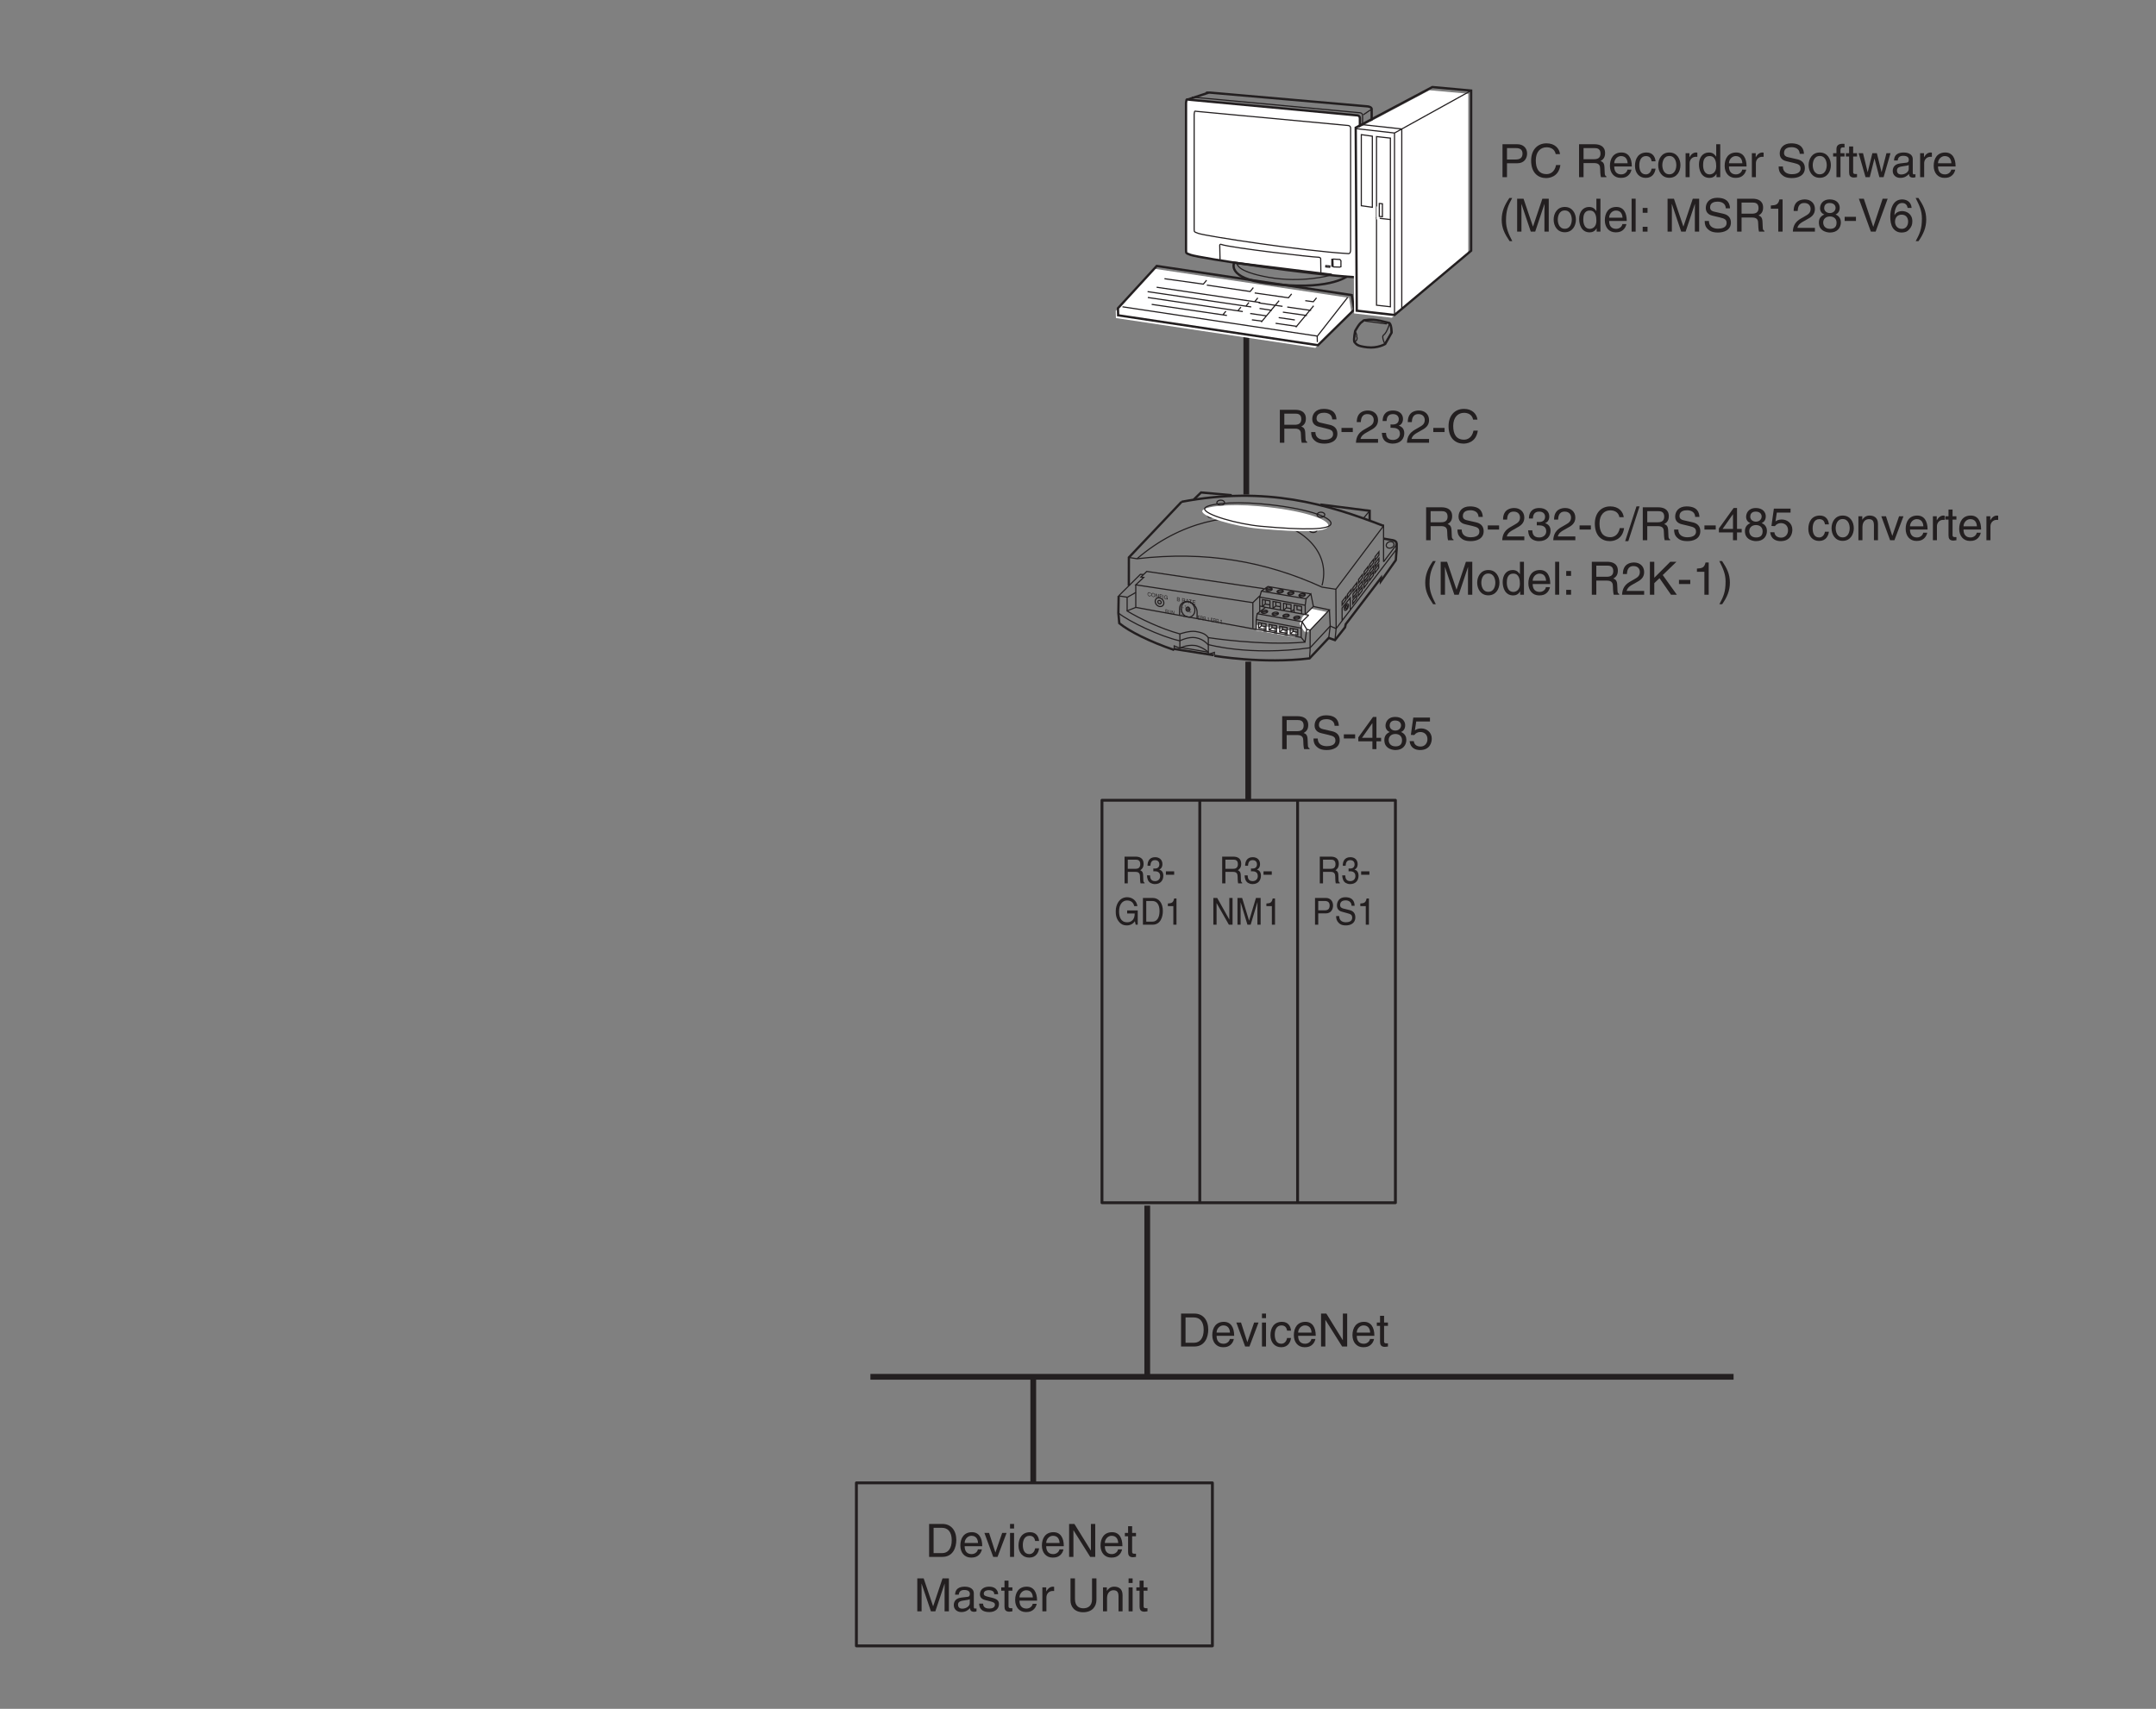 <?xml version="1.0" encoding="UTF-8"?>
<svg xmlns="http://www.w3.org/2000/svg" xmlns:xlink="http://www.w3.org/1999/xlink" width="375.26pt" height="297.48pt" viewBox="0 0 375.26 297.48" version="1.2">
<rect x="0" y="0" width="375.26" height="297.48" fill="#808080" stroke="none"/>
<defs>
<g>
<symbol overflow="visible" id="glyph0-0">
<path style="stroke:none;" d="M 0 0 L 4 0 L 4 -5.594 L 0 -5.594 Z M 2 -3.156 L 0.641 -5.188 L 3.359 -5.188 Z M 2.234 -2.797 L 3.594 -4.828 L 3.594 -0.766 Z M 0.641 -0.406 L 2 -2.438 L 3.359 -0.406 Z M 0.406 -4.828 L 1.75 -2.797 L 0.406 -0.766 Z M 0.406 -4.828 "/>
</symbol>
<symbol overflow="visible" id="glyph0-1">
<path style="stroke:none;" d="M 1.484 -2.453 L 3.359 -2.453 C 4.281 -2.453 4.375 -1.906 4.375 -1.438 C 4.375 -1.219 4.406 -0.344 4.516 0 L 5.469 0 L 5.469 -0.125 C 5.219 -0.266 5.188 -0.391 5.172 -0.703 L 5.125 -1.734 C 5.094 -2.531 4.766 -2.688 4.438 -2.812 C 4.812 -3.031 5.234 -3.344 5.234 -4.188 C 5.234 -5.406 4.297 -5.734 3.359 -5.734 L 0.703 -5.734 L 0.703 0 L 1.484 0 Z M 1.484 -5.062 L 3.406 -5.062 C 3.797 -5.062 4.438 -5 4.438 -4.109 C 4.438 -3.266 3.844 -3.125 3.281 -3.125 L 1.484 -3.125 Z M 1.484 -5.062 "/>
</symbol>
<symbol overflow="visible" id="glyph0-2">
<path style="stroke:none;" d="M 4.797 -4.062 C 4.766 -4.688 4.562 -5.891 2.562 -5.891 C 1.172 -5.891 0.578 -5 0.578 -4.109 C 0.578 -3.109 1.422 -2.844 1.797 -2.766 L 2.984 -2.484 C 3.922 -2.266 4.203 -2.078 4.203 -1.484 C 4.203 -0.656 3.25 -0.516 2.703 -0.516 C 1.969 -0.516 1.125 -0.812 1.125 -1.859 L 0.391 -1.859 C 0.391 -1.312 0.484 -0.844 0.969 -0.406 C 1.234 -0.172 1.641 0.156 2.703 0.156 C 3.688 0.156 4.953 -0.219 4.953 -1.578 C 4.953 -2.484 4.391 -2.938 3.656 -3.109 L 2.016 -3.484 C 1.672 -3.562 1.328 -3.734 1.328 -4.219 C 1.328 -5.094 2.156 -5.219 2.641 -5.219 C 3.297 -5.219 4.031 -4.938 4.062 -4.062 Z M 4.797 -4.062 "/>
</symbol>
<symbol overflow="visible" id="glyph0-3">
<path style="stroke:none;" d="M 2.312 -2.578 L 0.344 -2.578 L 0.344 -1.859 L 2.312 -1.859 Z M 2.312 -2.578 "/>
</symbol>
<symbol overflow="visible" id="glyph0-4">
<path style="stroke:none;" d="M 1.047 -3.594 C 1.078 -4 1.125 -4.984 2.188 -4.984 C 3.016 -4.984 3.297 -4.422 3.297 -3.969 C 3.297 -3.234 2.859 -3 2.266 -2.656 L 1.531 -2.234 C 0.781 -1.781 0.25 -1.172 0.203 0 L 4.047 0 L 4.047 -0.656 L 1 -0.656 C 1.031 -0.875 1.203 -1.312 1.969 -1.734 L 2.547 -2.062 C 3.391 -2.5 4.047 -2.938 4.047 -3.938 C 4.047 -4.984 3.266 -5.609 2.297 -5.609 C 1.688 -5.609 0.344 -5.422 0.344 -3.594 Z M 1.047 -3.594 "/>
</symbol>
<symbol overflow="visible" id="glyph0-5">
<path style="stroke:none;" d="M 1.781 -2.594 C 1.891 -2.594 2 -2.594 2.109 -2.594 C 2.594 -2.594 3.422 -2.5 3.422 -1.562 C 3.422 -0.922 2.922 -0.484 2.203 -0.484 C 1.156 -0.484 1.016 -1.188 1 -1.719 L 0.266 -1.719 C 0.312 -1.062 0.484 -0.422 1.109 -0.094 C 1.375 0.047 1.734 0.156 2.141 0.156 C 3.578 0.156 4.172 -0.734 4.172 -1.656 C 4.172 -2.406 3.781 -2.781 3.234 -2.969 L 3.234 -2.984 C 3.531 -3.078 3.953 -3.422 3.953 -4.141 C 3.953 -4.984 3.312 -5.609 2.219 -5.609 C 0.75 -5.609 0.406 -4.594 0.406 -3.781 L 1.094 -3.781 C 1.125 -4.172 1.188 -4.984 2.188 -4.984 C 3.031 -4.984 3.219 -4.438 3.219 -4.094 C 3.219 -3.391 2.703 -3.172 2.156 -3.172 C 2.031 -3.172 1.906 -3.188 1.781 -3.188 Z M 1.781 -2.594 "/>
</symbol>
<symbol overflow="visible" id="glyph0-6">
<path style="stroke:none;" d="M 5.375 -4.016 C 5.266 -4.969 4.5 -5.891 3.031 -5.891 C 1.359 -5.891 0.344 -4.656 0.344 -2.891 C 0.344 -0.688 1.625 0.156 2.938 0.156 C 3.359 0.156 5.125 0.062 5.438 -2.109 L 4.688 -2.109 C 4.422 -0.781 3.547 -0.531 3.047 -0.531 C 1.625 -0.531 1.156 -1.578 1.156 -2.922 C 1.156 -4.438 1.984 -5.203 3.031 -5.203 C 3.578 -5.203 4.422 -5.016 4.625 -4.016 Z M 5.375 -4.016 "/>
</symbol>
<symbol overflow="visible" id="glyph0-7">
<path style="stroke:none;" d="M 2.359 -5.891 L 1.828 -5.891 L -0.141 0.156 L 0.406 0.156 Z M 2.359 -5.891 "/>
</symbol>
<symbol overflow="visible" id="glyph0-8">
<path style="stroke:none;" d="M 4.172 -1.359 L 4.172 -1.969 L 3.359 -1.969 L 3.359 -5.609 L 2.766 -5.609 L 0.203 -2.047 L 0.203 -1.359 L 2.656 -1.359 L 2.656 0 L 3.359 0 L 3.359 -1.359 Z M 2.641 -4.516 L 2.656 -4.516 L 2.656 -1.969 L 0.844 -1.969 Z M 2.641 -4.516 "/>
</symbol>
<symbol overflow="visible" id="glyph0-9">
<path style="stroke:none;" d="M 3.922 -4.172 C 3.922 -4.828 3.438 -5.609 2.203 -5.609 C 0.859 -5.609 0.5 -4.656 0.5 -4.078 C 0.5 -3.547 0.781 -3.156 1.25 -2.984 C 0.656 -2.734 0.297 -2.297 0.297 -1.609 C 0.297 -1.344 0.297 -0.734 0.875 -0.281 C 1.328 0.078 1.922 0.156 2.234 0.156 C 3.547 0.156 4.125 -0.719 4.125 -1.625 C 4.125 -2.047 3.969 -2.672 3.203 -2.984 C 3.453 -3.109 3.922 -3.359 3.922 -4.172 Z M 2.219 -2.641 C 2.844 -2.641 3.375 -2.297 3.375 -1.547 C 3.375 -0.656 2.766 -0.484 2.25 -0.484 C 1.281 -0.484 1.047 -1.156 1.047 -1.594 C 1.047 -2.109 1.422 -2.641 2.219 -2.641 Z M 2.203 -3.234 C 1.688 -3.234 1.219 -3.562 1.219 -4.109 C 1.219 -4.469 1.406 -4.984 2.156 -4.984 C 2.984 -4.984 3.203 -4.484 3.203 -4.141 C 3.203 -3.641 2.812 -3.234 2.203 -3.234 Z M 2.203 -3.234 "/>
</symbol>
<symbol overflow="visible" id="glyph0-10">
<path style="stroke:none;" d="M 1.406 -4.812 L 3.797 -4.812 L 3.797 -5.5 L 0.891 -5.5 L 0.469 -2.484 L 1.062 -2.453 C 1.328 -2.797 1.703 -2.984 2.109 -2.984 C 2.797 -2.984 3.359 -2.547 3.359 -1.734 C 3.359 -1.031 2.891 -0.453 2.172 -0.453 C 1.547 -0.453 1.047 -0.75 0.984 -1.391 L 0.25 -1.391 C 0.391 -0.141 1.328 0.156 2.062 0.156 C 3.828 0.156 4.109 -1.203 4.109 -1.828 C 4.109 -2.984 3.172 -3.609 2.266 -3.609 C 1.75 -3.609 1.406 -3.453 1.172 -3.266 Z M 1.406 -4.812 "/>
</symbol>
<symbol overflow="visible" id="glyph0-11">
<path style="stroke:none;" d=""/>
</symbol>
<symbol overflow="visible" id="glyph0-12">
<path style="stroke:none;" d="M 3.812 -2.766 C 3.75 -3.5 3.344 -4.297 2.25 -4.297 C 0.859 -4.297 0.234 -3.266 0.234 -1.969 C 0.234 -0.766 0.938 0.125 2.109 0.125 C 3.328 0.125 3.734 -0.812 3.812 -1.484 L 3.125 -1.484 C 3.016 -0.844 2.609 -0.484 2.125 -0.484 C 1.172 -0.484 0.984 -1.375 0.984 -2.094 C 0.984 -2.828 1.266 -3.672 2.141 -3.672 C 2.734 -3.672 3.047 -3.328 3.125 -2.766 Z M 3.812 -2.766 "/>
</symbol>
<symbol overflow="visible" id="glyph0-13">
<path style="stroke:none;" d="M 0.281 -2.094 C 0.281 -1.016 0.891 0.109 2.219 0.109 C 3.547 0.109 4.156 -1.016 4.156 -2.094 C 4.156 -3.172 3.547 -4.297 2.219 -4.297 C 0.891 -4.297 0.281 -3.172 0.281 -2.094 Z M 1 -2.094 C 1 -2.656 1.219 -3.688 2.219 -3.688 C 3.219 -3.688 3.438 -2.656 3.438 -2.094 C 3.438 -1.531 3.219 -0.5 2.219 -0.5 C 1.219 -0.5 1 -1.531 1 -2.094 Z M 1 -2.094 "/>
</symbol>
<symbol overflow="visible" id="glyph0-14">
<path style="stroke:none;" d="M 3.922 -2.844 C 3.922 -4.031 3.109 -4.297 2.453 -4.297 C 1.734 -4.297 1.344 -3.812 1.203 -3.578 L 1.188 -3.578 L 1.188 -4.172 L 0.516 -4.172 L 0.516 0 L 1.219 0 L 1.219 -2.281 C 1.219 -3.406 1.922 -3.672 2.328 -3.672 C 3.016 -3.672 3.219 -3.297 3.219 -2.578 L 3.219 0 L 3.922 0 Z M 3.922 -2.844 "/>
</symbol>
<symbol overflow="visible" id="glyph0-15">
<path style="stroke:none;" d="M 1.984 -0.781 L 1.969 -0.781 L 0.875 -4.172 L 0.062 -4.172 L 1.594 0 L 2.344 0 L 3.922 -4.172 L 3.156 -4.172 Z M 1.984 -0.781 "/>
</symbol>
<symbol overflow="visible" id="glyph0-16">
<path style="stroke:none;" d="M 3.359 -1.312 C 3.344 -1 2.953 -0.484 2.281 -0.484 C 1.484 -0.484 1.062 -0.984 1.062 -1.859 L 4.125 -1.859 C 4.125 -3.344 3.531 -4.297 2.328 -4.297 C 0.938 -4.297 0.312 -3.266 0.312 -1.969 C 0.312 -0.766 1.016 0.125 2.188 0.125 C 2.859 0.125 3.125 -0.047 3.328 -0.172 C 3.844 -0.516 4.047 -1.109 4.062 -1.312 Z M 1.062 -2.422 C 1.062 -3.062 1.578 -3.672 2.234 -3.672 C 3.078 -3.672 3.359 -3.062 3.391 -2.422 Z M 1.062 -2.422 "/>
</symbol>
<symbol overflow="visible" id="glyph0-17">
<path style="stroke:none;" d="M 1.312 -2.422 C 1.312 -3.031 1.734 -3.547 2.391 -3.547 L 2.656 -3.547 L 2.656 -4.266 C 2.594 -4.281 2.562 -4.297 2.469 -4.297 C 1.938 -4.297 1.578 -3.969 1.297 -3.484 L 1.281 -3.484 L 1.281 -4.172 L 0.609 -4.172 L 0.609 0 L 1.312 0 Z M 1.312 -2.422 "/>
</symbol>
<symbol overflow="visible" id="glyph0-18">
<path style="stroke:none;" d="M 2.047 -3.594 L 2.047 -4.172 L 1.375 -4.172 L 1.375 -5.344 L 0.672 -5.344 L 0.672 -4.172 L 0.109 -4.172 L 0.109 -3.594 L 0.672 -3.594 L 0.672 -0.844 C 0.672 -0.328 0.828 0.062 1.531 0.062 C 1.594 0.062 1.797 0.031 2.047 0 L 2.047 -0.547 L 1.797 -0.547 C 1.656 -0.547 1.375 -0.547 1.375 -0.875 L 1.375 -3.594 Z M 2.047 -3.594 "/>
</symbol>
<symbol overflow="visible" id="glyph0-19">
<path style="stroke:none;" d="M 1.891 -5.859 C 1.031 -4.625 0.547 -3.484 0.547 -2.078 C 0.547 -0.594 1.078 0.406 1.922 1.656 L 2.391 1.656 C 1.75 0.406 1.297 -0.578 1.297 -1.891 C 1.297 -3.812 1.703 -4.578 2.375 -5.859 Z M 1.891 -5.859 "/>
</symbol>
<symbol overflow="visible" id="glyph0-20">
<path style="stroke:none;" d="M 6.078 0 L 6.078 -5.734 L 4.969 -5.734 L 3.344 -0.891 L 3.328 -0.891 L 1.688 -5.734 L 0.578 -5.734 L 0.578 0 L 1.328 0 L 1.328 -3.391 C 1.328 -3.547 1.312 -4.281 1.312 -4.812 L 1.328 -4.812 L 2.953 0 L 3.719 0 L 5.328 -4.812 L 5.344 -4.812 C 5.344 -4.281 5.328 -3.547 5.328 -3.391 L 5.328 0 Z M 6.078 0 "/>
</symbol>
<symbol overflow="visible" id="glyph0-21">
<path style="stroke:none;" d="M 3.984 -5.734 L 3.281 -5.734 L 3.281 -3.641 L 3.266 -3.578 C 3.094 -3.828 2.781 -4.297 2.016 -4.297 C 0.906 -4.297 0.281 -3.391 0.281 -2.219 C 0.281 -1.219 0.688 0.125 2.109 0.125 C 2.516 0.125 3 -0.016 3.312 -0.578 L 3.328 -0.578 L 3.328 0 L 3.984 0 Z M 1 -2.094 C 1 -2.641 1.062 -3.672 2.141 -3.672 C 3.156 -3.672 3.281 -2.578 3.281 -1.891 C 3.281 -0.781 2.578 -0.484 2.125 -0.484 C 1.359 -0.484 1 -1.188 1 -2.094 Z M 1 -2.094 "/>
</symbol>
<symbol overflow="visible" id="glyph0-22">
<path style="stroke:none;" d="M 1.234 -5.734 L 0.531 -5.734 L 0.531 0 L 1.234 0 Z M 1.234 -5.734 "/>
</symbol>
<symbol overflow="visible" id="glyph0-23">
<path style="stroke:none;" d="M 1.531 -0.844 L 0.688 -0.844 L 0.688 0 L 1.531 0 Z M 1.531 -4.125 L 0.688 -4.125 L 0.688 -3.281 L 1.531 -3.281 Z M 1.531 -4.125 "/>
</symbol>
<symbol overflow="visible" id="glyph0-24">
<path style="stroke:none;" d="M 1.375 -2.016 L 2.281 -2.875 L 4.281 0 L 5.297 0 L 2.844 -3.422 L 5.234 -5.734 L 4.156 -5.734 L 1.375 -2.953 L 1.375 -5.734 L 0.609 -5.734 L 0.609 0 L 1.375 0 Z M 1.375 -2.016 "/>
</symbol>
<symbol overflow="visible" id="glyph0-25">
<path style="stroke:none;" d="M 2.859 -5.609 L 2.312 -5.609 C 2.094 -4.688 1.719 -4.609 0.812 -4.547 L 0.812 -3.984 L 2.109 -3.984 L 2.109 0 L 2.859 0 Z M 2.859 -5.609 "/>
</symbol>
<symbol overflow="visible" id="glyph0-26">
<path style="stroke:none;" d="M 0.766 1.656 C 1.625 0.422 2.109 -0.703 2.109 -2.109 C 2.109 -3.609 1.578 -4.609 0.75 -5.859 L 0.266 -5.859 C 0.906 -4.594 1.359 -3.625 1.359 -2.312 C 1.359 -0.391 0.953 0.375 0.281 1.656 Z M 0.766 1.656 "/>
</symbol>
<symbol overflow="visible" id="glyph0-27">
<path style="stroke:none;" d="M 1.469 -5.062 L 3.031 -5.062 C 3.672 -5.062 4.172 -4.844 4.172 -4.109 C 4.172 -3.344 3.703 -3.078 3 -3.078 L 1.469 -3.078 Z M 1.469 -2.422 L 3.266 -2.422 C 4.516 -2.422 4.969 -3.328 4.969 -4.125 C 4.969 -5.047 4.328 -5.734 3.266 -5.734 L 0.688 -5.734 L 0.688 0 L 1.469 0 Z M 1.469 -2.422 "/>
</symbol>
<symbol overflow="visible" id="glyph0-28">
<path style="stroke:none;" d="M 2.094 -3.594 L 2.094 -4.172 L 1.391 -4.172 L 1.391 -4.688 C 1.391 -5.031 1.5 -5.188 1.797 -5.188 C 1.891 -5.188 2 -5.172 2.094 -5.172 L 2.094 -5.797 C 1.984 -5.797 1.875 -5.812 1.766 -5.812 C 1.078 -5.812 0.688 -5.531 0.688 -4.891 L 0.688 -4.172 L 0.109 -4.172 L 0.109 -3.594 L 0.688 -3.594 L 0.688 0 L 1.391 0 L 1.391 -3.594 Z M 2.094 -3.594 "/>
</symbol>
<symbol overflow="visible" id="glyph0-29">
<path style="stroke:none;" d="M 2.859 -3.234 L 2.875 -3.234 L 3.719 0 L 4.453 0 L 5.656 -4.172 L 4.953 -4.172 L 4.109 -0.891 L 4.094 -0.891 L 3.281 -4.172 L 2.5 -4.172 L 1.688 -0.891 L 1.672 -0.891 L 0.875 -4.172 L 0.109 -4.172 L 1.312 0 L 2.047 0 Z M 2.859 -3.234 "/>
</symbol>
<symbol overflow="visible" id="glyph0-30">
<path style="stroke:none;" d="M 1.141 -2.906 C 1.188 -3.219 1.297 -3.719 2.094 -3.719 C 2.766 -3.719 3.078 -3.469 3.078 -3.031 C 3.078 -2.625 2.875 -2.562 2.719 -2.531 L 1.562 -2.391 C 0.391 -2.25 0.281 -1.438 0.281 -1.078 C 0.281 -0.375 0.828 0.125 1.594 0.125 C 2.406 0.125 2.828 -0.266 3.109 -0.562 C 3.125 -0.234 3.219 0.078 3.844 0.078 C 4.016 0.078 4.109 0.031 4.234 0 L 4.234 -0.516 C 4.156 -0.5 4.062 -0.484 4 -0.484 C 3.859 -0.484 3.766 -0.547 3.766 -0.734 L 3.766 -3.125 C 3.766 -4.203 2.562 -4.297 2.219 -4.297 C 1.188 -4.297 0.531 -3.906 0.5 -2.906 Z M 3.062 -1.438 C 3.062 -0.891 2.422 -0.469 1.766 -0.469 C 1.25 -0.469 1.016 -0.734 1.016 -1.188 C 1.016 -1.719 1.562 -1.828 1.906 -1.875 C 2.781 -1.984 2.953 -2.047 3.062 -2.125 Z M 3.062 -1.438 "/>
</symbol>
<symbol overflow="visible" id="glyph0-31">
<path style="stroke:none;" d="M 2.672 -0.844 L 2.656 -0.844 L 1.016 -5.734 L 0.156 -5.734 L 2.25 0 L 3.078 0 L 5.172 -5.734 L 4.297 -5.734 Z M 2.672 -0.844 "/>
</symbol>
<symbol overflow="visible" id="glyph0-32">
<path style="stroke:none;" d="M 4.016 -4.125 C 3.938 -5.266 3.031 -5.609 2.375 -5.609 C 0.703 -5.609 0.297 -3.844 0.297 -2.609 C 0.297 -1.875 0.406 -1.188 0.734 -0.656 C 1.141 -0.047 1.75 0.156 2.188 0.156 C 2.969 0.156 3.312 -0.062 3.594 -0.391 C 3.984 -0.812 4.141 -1.219 4.141 -1.797 C 4.141 -3.141 3.062 -3.578 2.375 -3.578 C 1.609 -3.578 1.219 -3.188 1.047 -2.891 L 1.031 -2.906 C 1.031 -3.5 1.266 -4.984 2.359 -4.984 C 2.969 -4.984 3.234 -4.609 3.328 -4.125 Z M 1.125 -1.719 C 1.125 -2.391 1.5 -2.953 2.281 -2.953 C 3.141 -2.953 3.406 -2.266 3.406 -1.766 C 3.406 -1 2.984 -0.484 2.312 -0.484 C 1.484 -0.484 1.125 -1.125 1.125 -1.719 Z M 1.125 -1.719 "/>
</symbol>
<symbol overflow="visible" id="glyph0-33">
<path style="stroke:none;" d="M 0.641 0 L 2.938 0 C 4.828 0 5.375 -1.656 5.375 -2.953 C 5.375 -4.594 4.469 -5.734 2.969 -5.734 L 0.641 -5.734 Z M 1.422 -5.062 L 2.859 -5.062 C 3.922 -5.062 4.578 -4.344 4.578 -2.891 C 4.578 -1.453 3.922 -0.656 2.922 -0.656 L 1.422 -0.656 Z M 1.422 -5.062 "/>
</symbol>
<symbol overflow="visible" id="glyph0-34">
<path style="stroke:none;" d="M 1.234 -4.172 L 0.531 -4.172 L 0.531 0 L 1.234 0 Z M 1.234 -4.938 L 1.234 -5.734 L 0.531 -5.734 L 0.531 -4.938 Z M 1.234 -4.938 "/>
</symbol>
<symbol overflow="visible" id="glyph0-35">
<path style="stroke:none;" d="M 4.406 -1.109 L 4.391 -1.109 L 1.531 -5.734 L 0.609 -5.734 L 0.609 0 L 1.359 0 L 1.359 -4.625 L 1.375 -4.625 L 4.281 0 L 5.156 0 L 5.156 -5.734 L 4.406 -5.734 Z M 4.406 -1.109 "/>
</symbol>
<symbol overflow="visible" id="glyph0-36">
<path style="stroke:none;" d="M 3.562 -2.984 C 3.562 -3.188 3.469 -4.297 1.969 -4.297 C 1.156 -4.297 0.391 -3.875 0.391 -2.969 C 0.391 -2.391 0.781 -2.094 1.359 -1.953 L 2.172 -1.75 C 2.766 -1.594 3 -1.484 3 -1.156 C 3 -0.688 2.547 -0.484 2.047 -0.484 C 1.047 -0.484 0.953 -1.016 0.938 -1.344 L 0.25 -1.344 C 0.281 -0.844 0.406 0.125 2.047 0.125 C 3 0.125 3.703 -0.406 3.703 -1.266 C 3.703 -1.828 3.406 -2.141 2.531 -2.359 L 1.828 -2.531 C 1.281 -2.672 1.062 -2.75 1.062 -3.094 C 1.062 -3.609 1.688 -3.688 1.906 -3.688 C 2.781 -3.688 2.875 -3.25 2.891 -2.984 Z M 3.562 -2.984 "/>
</symbol>
<symbol overflow="visible" id="glyph0-37">
<path style="stroke:none;" d="M 4.375 -5.734 L 4.375 -2.109 C 4.375 -0.859 3.562 -0.531 2.859 -0.531 C 2.156 -0.531 1.406 -0.875 1.406 -2.125 L 1.406 -5.734 L 0.625 -5.734 L 0.625 -1.906 C 0.625 -0.844 1.297 0.156 2.828 0.156 C 4.406 0.156 5.141 -0.844 5.141 -2.016 L 5.141 -5.734 Z M 4.375 -5.734 "/>
</symbol>
<symbol overflow="visible" id="glyph1-0">
<path style="stroke:none;" d="M 0 0 L 0.375 0.062 L 0.375 -0.594 L 0 -0.656 Z M 0.188 -0.328 L 0.062 -0.594 L 0.312 -0.547 Z M 0.203 -0.281 L 0.328 -0.5 L 0.328 -0.031 Z M 0.062 -0.031 L 0.188 -0.266 L 0.312 0.016 Z M 0.031 -0.562 L 0.156 -0.281 L 0.031 -0.094 Z M 0.031 -0.562 "/>
</symbol>
<symbol overflow="visible" id="glyph1-1">
<path style="stroke:none;" d="M 0.141 -0.266 L 0.312 -0.234 C 0.391 -0.219 0.406 -0.141 0.406 -0.094 C 0.406 -0.062 0.406 0.031 0.422 0.078 L 0.516 0.094 L 0.516 0.078 C 0.484 0.062 0.484 0.047 0.469 0 L 0.469 -0.109 C 0.469 -0.203 0.438 -0.234 0.422 -0.25 C 0.453 -0.266 0.484 -0.297 0.484 -0.391 C 0.484 -0.531 0.391 -0.594 0.312 -0.609 L 0.062 -0.656 L 0.062 0.016 L 0.141 0.031 Z M 0.141 -0.562 L 0.312 -0.531 C 0.344 -0.531 0.422 -0.5 0.422 -0.406 C 0.422 -0.297 0.359 -0.297 0.297 -0.297 L 0.141 -0.328 Z M 0.141 -0.562 "/>
</symbol>
<symbol overflow="visible" id="glyph1-2">
<path style="stroke:none;" d="M 0.406 -0.594 L 0.406 -0.172 C 0.406 -0.016 0.328 0 0.266 -0.016 C 0.203 -0.031 0.125 -0.062 0.125 -0.219 L 0.125 -0.641 L 0.062 -0.656 L 0.062 -0.203 C 0.062 -0.078 0.109 0.031 0.266 0.062 C 0.406 0.094 0.469 0 0.469 -0.141 L 0.469 -0.578 Z M 0.406 -0.594 "/>
</symbol>
<symbol overflow="visible" id="glyph1-3">
<path style="stroke:none;" d="M 0.406 -0.047 L 0.141 -0.641 L 0.062 -0.656 L 0.062 0.016 L 0.125 0.031 L 0.125 -0.5 L 0.391 0.078 L 0.469 0.094 L 0.469 -0.578 L 0.406 -0.594 Z M 0.406 -0.047 "/>
</symbol>
<symbol overflow="visible" id="glyph2-0">
<path style="stroke:none;" d="M 0 0 L 0.344 0.062 L 0.344 -0.594 L 0 -0.656 Z M 0.172 -0.328 L 0.047 -0.594 L 0.297 -0.562 Z M 0.203 -0.281 L 0.312 -0.5 L 0.312 -0.031 Z M 0.047 -0.031 L 0.172 -0.266 L 0.297 0 Z M 0.031 -0.562 L 0.156 -0.281 L 0.031 -0.094 Z M 0.031 -0.562 "/>
</symbol>
<symbol overflow="visible" id="glyph2-1">
<path style="stroke:none;" d="M 0.422 -0.016 L 0.125 -0.062 L 0.125 -0.266 L 0.406 -0.219 L 0.406 -0.297 L 0.125 -0.344 L 0.125 -0.547 L 0.422 -0.5 L 0.422 -0.594 L 0.062 -0.656 L 0.062 0.016 L 0.422 0.078 Z M 0.422 -0.016 "/>
</symbol>
<symbol overflow="visible" id="glyph2-2">
<path style="stroke:none;" d="M 0.125 -0.266 L 0.297 -0.25 C 0.375 -0.234 0.375 -0.141 0.375 -0.094 C 0.375 -0.062 0.375 0.031 0.391 0.078 L 0.484 0.094 L 0.484 0.078 C 0.453 0.047 0.453 0.031 0.438 -0.016 L 0.438 -0.125 C 0.438 -0.219 0.406 -0.234 0.391 -0.25 C 0.422 -0.266 0.453 -0.312 0.453 -0.406 C 0.453 -0.547 0.375 -0.609 0.297 -0.625 L 0.062 -0.656 L 0.062 0.016 L 0.125 0.031 Z M 0.125 -0.562 L 0.297 -0.547 C 0.328 -0.531 0.391 -0.5 0.391 -0.406 C 0.391 -0.297 0.344 -0.297 0.281 -0.312 L 0.125 -0.328 Z M 0.125 -0.562 "/>
</symbol>
<symbol overflow="visible" id="glyph2-3">
<path style="stroke:none;" d="M 0.125 -0.062 L 0.062 -0.078 L 0.062 0.016 L 0.125 0.031 Z M 0.125 -0.062 "/>
</symbol>
<symbol overflow="visible" id="glyph2-4">
<path style="stroke:none;" d="M 0.25 -0.609 L 0.203 -0.625 C 0.188 -0.516 0.156 -0.5 0.062 -0.5 L 0.062 -0.453 L 0.188 -0.438 L 0.188 0.031 L 0.25 0.047 Z M 0.25 -0.609 "/>
</symbol>
<symbol overflow="visible" id="glyph2-5">
<path style="stroke:none;" d="M 0.094 -0.406 C 0.094 -0.453 0.094 -0.562 0.203 -0.547 C 0.266 -0.531 0.281 -0.453 0.281 -0.422 C 0.281 -0.328 0.25 -0.297 0.203 -0.266 L 0.125 -0.234 C 0.062 -0.188 0.016 -0.125 0.016 0 L 0.344 0.062 L 0.344 -0.016 L 0.094 -0.062 C 0.094 -0.078 0.109 -0.141 0.172 -0.172 L 0.219 -0.203 C 0.297 -0.25 0.344 -0.266 0.344 -0.406 C 0.344 -0.516 0.281 -0.609 0.203 -0.625 C 0.156 -0.625 0.031 -0.641 0.031 -0.422 Z M 0.094 -0.406 "/>
</symbol>
<symbol overflow="visible" id="glyph3-0">
<path style="stroke:none;" d="M 0 0 L -0.234 0.062 L -0.156 0.375 L 0.078 0.312 Z M -0.062 0.203 L 0.047 0.312 L -0.109 0.344 Z M -0.094 0.188 L -0.141 0.328 L -0.188 0.094 Z M -0.031 0.031 L -0.078 0.172 L -0.188 0.062 Z M 0.047 0.281 L -0.062 0.188 L 0 0.047 Z M 0.047 0.281 "/>
</symbol>
<symbol overflow="visible" id="glyph3-1">
<path style="stroke:none;" d="M -0.078 0.359 L -0.062 0.344 C -0.062 0.297 -0.031 0.297 0.016 0.266 L 0.016 0.25 L -0.062 0.266 L -0.125 0.031 L -0.156 0.047 Z M -0.078 0.359 "/>
</symbol>
<symbol overflow="visible" id="glyph4-0">
<path style="stroke:none;" d="M 0 0 L -0.219 -0.094 L -0.344 0.219 L -0.125 0.312 Z M -0.172 0.125 L -0.141 0.266 L -0.297 0.203 Z M -0.188 0.109 L -0.312 0.188 L -0.219 -0.031 Z M -0.047 0 L -0.156 0.094 L -0.203 -0.062 Z M -0.125 0.25 L -0.156 0.125 L -0.031 0.031 Z M -0.125 0.25 "/>
</symbol>
<symbol overflow="visible" id="glyph4-1">
<path style="stroke:none;" d="M -0.125 0.188 C -0.156 0.188 -0.172 0.234 -0.234 0.219 C -0.266 0.203 -0.266 0.156 -0.266 0.141 C -0.25 0.094 -0.219 0.094 -0.188 0.094 L -0.125 0.094 C -0.078 0.078 -0.047 0.062 -0.016 0 L -0.219 -0.094 L -0.234 -0.062 L -0.062 0.016 C -0.062 0.031 -0.094 0.047 -0.141 0.047 L -0.188 0.062 C -0.234 0.062 -0.281 0.062 -0.312 0.125 C -0.328 0.172 -0.297 0.234 -0.25 0.266 C -0.219 0.281 -0.141 0.281 -0.094 0.188 Z M -0.125 0.188 "/>
</symbol>
<symbol overflow="visible" id="glyph5-0">
<path style="stroke:none;" d="M 0 0 L -0.141 -0.188 L -0.406 0.016 L -0.266 0.203 Z M -0.219 0.016 L -0.266 0.156 L -0.375 0.031 Z M -0.203 -0.016 L -0.359 0 L -0.156 -0.141 Z M -0.031 -0.016 L -0.188 0 L -0.141 -0.141 Z M -0.25 0.156 L -0.188 0.016 L -0.047 0.016 Z M -0.25 0.156 "/>
</symbol>
<symbol overflow="visible" id="glyph5-1">
<path style="stroke:none;" d="M -0.188 0.016 C -0.188 0 -0.203 0 -0.203 0 C -0.219 -0.031 -0.234 -0.062 -0.203 -0.094 C -0.172 -0.125 -0.109 -0.125 -0.094 -0.094 C -0.062 -0.031 -0.094 0 -0.109 0.016 L -0.094 0.047 C -0.062 0.031 -0.031 0 -0.047 -0.047 C -0.047 -0.062 -0.062 -0.078 -0.078 -0.094 C -0.125 -0.172 -0.172 -0.156 -0.219 -0.125 C -0.25 -0.109 -0.25 -0.078 -0.25 -0.047 C -0.266 -0.047 -0.297 -0.062 -0.328 -0.047 C -0.375 -0.016 -0.375 0.047 -0.344 0.094 C -0.297 0.172 -0.234 0.141 -0.188 0.109 L -0.219 0.078 C -0.234 0.094 -0.281 0.109 -0.312 0.062 C -0.344 0.031 -0.312 0 -0.297 -0.016 C -0.266 -0.031 -0.234 -0.016 -0.219 0.016 C -0.219 0.016 -0.219 0.016 -0.219 0.031 Z M -0.188 0.016 "/>
</symbol>
<symbol overflow="visible" id="glyph6-0">
<path style="stroke:none;" d="M 0 0 L -0.047 -0.234 L -0.375 -0.172 L -0.328 0.062 Z M -0.203 -0.078 L -0.297 0.016 L -0.328 -0.141 Z M -0.172 -0.094 L -0.312 -0.156 L -0.078 -0.203 Z M -0.016 -0.031 L -0.156 -0.078 L -0.047 -0.188 Z M -0.281 0.031 L -0.172 -0.062 L -0.047 -0.016 Z M -0.281 0.031 "/>
</symbol>
<symbol overflow="visible" id="glyph6-1">
<path style="stroke:none;" d="M -0.125 -0.219 L -0.156 -0.219 L -0.141 -0.172 L -0.359 -0.125 L -0.359 -0.094 L -0.109 0 L -0.078 0 L -0.109 -0.141 L -0.031 -0.156 L -0.031 -0.188 L -0.109 -0.172 Z M -0.297 -0.109 L -0.141 -0.141 L -0.125 -0.031 Z M -0.297 -0.109 "/>
</symbol>
<symbol overflow="visible" id="glyph7-0">
<path style="stroke:none;" d="M 0 0 L 0.062 -0.219 L -0.25 -0.312 L -0.312 -0.094 Z M -0.141 -0.156 L -0.281 -0.109 L -0.25 -0.266 Z M -0.125 -0.172 L -0.219 -0.281 L 0.016 -0.219 Z M 0 -0.031 L -0.109 -0.156 L 0.031 -0.188 Z M -0.281 -0.094 L -0.125 -0.141 L -0.047 -0.031 Z M -0.281 -0.094 "/>
</symbol>
<symbol overflow="visible" id="glyph7-1">
<path style="stroke:none;" d="M -0.266 -0.156 L -0.219 -0.297 L -0.25 -0.312 L -0.297 -0.141 L -0.125 -0.078 L -0.125 -0.109 C -0.141 -0.125 -0.141 -0.141 -0.141 -0.172 C -0.125 -0.203 -0.094 -0.234 -0.047 -0.219 C -0.016 -0.203 0.016 -0.172 0 -0.141 C 0 -0.094 -0.031 -0.078 -0.062 -0.078 L -0.078 -0.031 C 0 -0.016 0.016 -0.078 0.031 -0.125 C 0.062 -0.219 -0.016 -0.25 -0.047 -0.266 C -0.109 -0.281 -0.156 -0.234 -0.172 -0.188 C -0.172 -0.156 -0.188 -0.141 -0.172 -0.109 Z M -0.266 -0.156 "/>
</symbol>
<symbol overflow="visible" id="glyph8-0">
<path style="stroke:none;" d="M 0 0 L 0.172 -0.156 L -0.047 -0.406 L -0.219 -0.25 Z M -0.031 -0.219 L -0.172 -0.266 L -0.047 -0.359 Z M -0.016 -0.203 L -0.031 -0.359 L 0.125 -0.172 Z M 0.016 -0.047 L 0 -0.188 L 0.141 -0.141 Z M -0.172 -0.234 L -0.031 -0.188 L -0.016 -0.047 Z M -0.172 -0.234 "/>
</symbol>
<symbol overflow="visible" id="glyph8-1">
<path style="stroke:none;" d="M 0.016 -0.344 C -0.031 -0.391 -0.078 -0.359 -0.109 -0.344 C -0.188 -0.281 -0.125 -0.188 -0.078 -0.125 C -0.062 -0.094 -0.031 -0.078 0 -0.062 C 0.047 -0.047 0.078 -0.062 0.094 -0.078 C 0.141 -0.109 0.141 -0.125 0.141 -0.156 C 0.141 -0.188 0.141 -0.219 0.125 -0.234 C 0.062 -0.297 0 -0.281 -0.031 -0.25 C -0.062 -0.219 -0.062 -0.188 -0.062 -0.156 C -0.094 -0.188 -0.125 -0.266 -0.078 -0.312 C -0.047 -0.328 -0.031 -0.328 0 -0.312 Z M -0.016 -0.125 C -0.047 -0.156 -0.047 -0.203 -0.016 -0.219 C 0.031 -0.266 0.078 -0.219 0.094 -0.203 C 0.125 -0.172 0.125 -0.125 0.078 -0.094 C 0.047 -0.078 0 -0.094 -0.016 -0.125 Z M -0.016 -0.125 "/>
</symbol>
<symbol overflow="visible" id="glyph9-0">
<path style="stroke:none;" d="M 0 0 L 0.234 0 L 0.234 -0.328 L 0 -0.328 Z M 0.109 -0.188 L 0.031 -0.312 L 0.203 -0.312 Z M 0.125 -0.156 L 0.219 -0.281 L 0.219 -0.047 Z M 0.031 -0.016 L 0.109 -0.141 L 0.203 -0.016 Z M 0.016 -0.281 L 0.109 -0.156 L 0.016 -0.047 Z M 0.016 -0.281 "/>
</symbol>
<symbol overflow="visible" id="glyph9-1">
<path style="stroke:none;" d="M 0.016 -0.281 L 0.203 -0.281 C 0.125 -0.203 0.078 -0.094 0.062 0 L 0.109 0 C 0.125 -0.141 0.219 -0.25 0.234 -0.281 L 0.234 -0.328 L 0.016 -0.328 Z M 0.016 -0.281 "/>
</symbol>
<symbol overflow="visible" id="glyph10-0">
<path style="stroke:none;" d="M 0 0 L 0.188 0.141 L 0.375 -0.125 L 0.188 -0.266 Z M 0.203 -0.078 L 0.219 -0.234 L 0.344 -0.141 Z M 0.203 -0.047 L 0.344 -0.109 L 0.203 0.094 Z M 0.047 0 L 0.172 -0.062 L 0.172 0.094 Z M 0.188 -0.219 L 0.172 -0.062 L 0.047 -0.016 Z M 0.188 -0.219 "/>
</symbol>
<symbol overflow="visible" id="glyph10-1">
<path style="stroke:none;" d="M 0.328 -0.062 C 0.359 -0.094 0.359 -0.141 0.297 -0.188 C 0.234 -0.234 0.188 -0.203 0.172 -0.188 C 0.156 -0.156 0.141 -0.109 0.172 -0.094 C 0.125 -0.109 0.094 -0.094 0.078 -0.062 C 0.062 -0.047 0.047 -0.016 0.062 0.016 C 0.062 0.047 0.094 0.062 0.109 0.078 C 0.172 0.125 0.234 0.109 0.266 0.062 C 0.266 0.047 0.281 0.016 0.266 -0.031 C 0.281 -0.016 0.297 -0.016 0.328 -0.062 Z M 0.203 -0.047 C 0.234 -0.031 0.234 0 0.203 0.031 C 0.172 0.078 0.141 0.062 0.125 0.047 C 0.078 0.016 0.078 -0.016 0.109 -0.047 C 0.125 -0.062 0.156 -0.078 0.203 -0.047 Z M 0.219 -0.078 C 0.188 -0.094 0.188 -0.125 0.203 -0.156 C 0.219 -0.172 0.234 -0.188 0.266 -0.156 C 0.312 -0.125 0.312 -0.109 0.297 -0.094 C 0.281 -0.062 0.25 -0.062 0.219 -0.078 Z M 0.219 -0.078 "/>
</symbol>
<symbol overflow="visible" id="glyph11-0">
<path style="stroke:none;" d="M 0 0 L 0.094 0.219 L 0.391 0.078 L 0.297 -0.141 Z M 0.219 0.031 L 0.297 -0.094 L 0.359 0.047 Z M 0.203 0.062 L 0.359 0.062 L 0.141 0.172 Z M 0.031 0.016 L 0.172 0.047 L 0.094 0.156 Z M 0.281 -0.109 L 0.188 0.031 L 0.062 0 Z M 0.281 -0.109 "/>
</symbol>
<symbol overflow="visible" id="glyph11-1">
<path style="stroke:none;" d="M 0.141 0.062 C 0.156 0.094 0.188 0.125 0.203 0.109 C 0.141 0.141 0.094 0.141 0.062 0.094 C 0.047 0.062 0.078 0.047 0.109 0.031 L 0.094 -0.016 C 0.062 0 0.016 0.047 0.047 0.109 C 0.094 0.219 0.234 0.156 0.266 0.141 C 0.312 0.125 0.391 0.062 0.344 -0.031 C 0.328 -0.094 0.266 -0.109 0.219 -0.078 C 0.156 -0.047 0.125 0.016 0.141 0.062 Z M 0.188 0.062 C 0.172 0.031 0.172 0 0.234 -0.031 C 0.266 -0.047 0.297 -0.047 0.312 -0.016 C 0.344 0.031 0.312 0.062 0.281 0.078 C 0.219 0.109 0.188 0.078 0.188 0.062 Z M 0.188 0.062 "/>
</symbol>
<symbol overflow="visible" id="glyph12-0">
<path style="stroke:none;" d="M 0 0 L 0 0.234 L 0.328 0.234 L 0.328 0 Z M 0.188 0.109 L 0.312 0.031 L 0.312 0.203 Z M 0.156 0.125 L 0.281 0.219 L 0.047 0.219 Z M 0.016 0.031 L 0.141 0.109 L 0.016 0.203 Z M 0.281 0.016 L 0.156 0.109 L 0.047 0.016 Z M 0.281 0.016 "/>
</symbol>
<symbol overflow="visible" id="glyph12-1">
<path style="stroke:none;" d="M 0.156 0.203 C 0.078 0.203 0.031 0.172 0.031 0.125 C 0.031 0.078 0.078 0.062 0.156 0.062 C 0.234 0.062 0.297 0.078 0.297 0.125 C 0.297 0.172 0.234 0.203 0.156 0.203 Z M 0.156 0.234 C 0.234 0.234 0.328 0.234 0.328 0.125 C 0.328 0.031 0.234 0.016 0.156 0.016 C 0.094 0.016 0 0.031 0 0.125 C 0 0.234 0.094 0.234 0.156 0.234 Z M 0.156 0.234 "/>
</symbol>
<symbol overflow="visible" id="glyph13-0">
<path style="stroke:none;" d="M 0 0 L 0.469 0.094 L 0.469 -0.562 L 0 -0.656 Z M 0.234 -0.312 L 0.078 -0.594 L 0.391 -0.531 Z M 0.266 -0.266 L 0.422 -0.484 L 0.422 -0.016 Z M 0.078 -0.031 L 0.234 -0.25 L 0.391 0.031 Z M 0.047 -0.547 L 0.203 -0.281 L 0.047 -0.078 Z M 0.047 -0.547 "/>
</symbol>
<symbol overflow="visible" id="glyph13-1">
<path style="stroke:none;" d="M 0.625 -0.359 C 0.609 -0.469 0.516 -0.594 0.344 -0.625 C 0.156 -0.656 0.047 -0.516 0.047 -0.312 C 0.047 -0.078 0.188 0.047 0.328 0.078 C 0.391 0.094 0.594 0.109 0.641 -0.125 L 0.547 -0.141 C 0.5 0 0.406 0.016 0.344 0 C 0.188 -0.031 0.125 -0.156 0.125 -0.297 C 0.125 -0.484 0.234 -0.562 0.344 -0.547 C 0.422 -0.531 0.5 -0.484 0.531 -0.375 Z M 0.625 -0.359 "/>
</symbol>
<symbol overflow="visible" id="glyph13-2">
<path style="stroke:none;" d="M 0.594 -0.219 C 0.594 -0.062 0.5 0.031 0.359 0 C 0.219 -0.016 0.125 -0.141 0.125 -0.297 C 0.125 -0.453 0.219 -0.562 0.359 -0.547 C 0.5 -0.516 0.594 -0.375 0.594 -0.219 Z M 0.688 -0.203 C 0.688 -0.359 0.609 -0.578 0.359 -0.625 C 0.109 -0.672 0.031 -0.484 0.031 -0.328 C 0.031 -0.188 0.109 0.031 0.359 0.078 C 0.609 0.125 0.688 -0.062 0.688 -0.203 Z M 0.688 -0.203 "/>
</symbol>
<symbol overflow="visible" id="glyph13-3">
<path style="stroke:none;" d="M 0.5 -0.031 L 0.172 -0.641 L 0.078 -0.656 L 0.078 0.016 L 0.156 0.031 L 0.156 -0.5 L 0.5 0.094 L 0.594 0.109 L 0.594 -0.562 L 0.5 -0.578 Z M 0.5 -0.031 "/>
</symbol>
<symbol overflow="visible" id="glyph13-4">
<path style="stroke:none;" d="M 0.172 -0.266 L 0.5 -0.203 L 0.5 -0.281 L 0.172 -0.344 L 0.172 -0.547 L 0.531 -0.484 L 0.531 -0.578 L 0.094 -0.656 L 0.094 0.016 L 0.172 0.031 Z M 0.172 -0.266 "/>
</symbol>
<symbol overflow="visible" id="glyph13-5">
<path style="stroke:none;" d="M 0.172 -0.641 L 0.094 -0.656 L 0.094 0.016 L 0.172 0.031 Z M 0.172 -0.641 "/>
</symbol>
<symbol overflow="visible" id="glyph13-6">
<path style="stroke:none;" d="M 0.359 -0.219 L 0.562 -0.172 C 0.562 -0.094 0.547 -0.031 0.5 0 C 0.453 0.016 0.391 0.016 0.359 0 C 0.188 -0.031 0.125 -0.172 0.125 -0.297 C 0.125 -0.469 0.234 -0.562 0.359 -0.547 C 0.438 -0.531 0.516 -0.484 0.547 -0.359 L 0.641 -0.344 C 0.625 -0.5 0.484 -0.594 0.359 -0.625 C 0.141 -0.656 0.047 -0.484 0.047 -0.312 C 0.047 -0.25 0.047 -0.141 0.141 -0.031 C 0.188 0 0.25 0.062 0.344 0.078 C 0.453 0.094 0.516 0.062 0.578 0.016 L 0.594 0.109 L 0.656 0.125 L 0.656 -0.234 L 0.359 -0.297 Z M 0.359 -0.219 "/>
</symbol>
<symbol overflow="visible" id="glyph13-7">
<path style="stroke:none;" d="M 0.156 -0.562 L 0.312 -0.531 C 0.422 -0.516 0.469 -0.453 0.469 -0.391 C 0.469 -0.312 0.406 -0.297 0.312 -0.312 L 0.156 -0.344 Z M 0.078 0.016 L 0.359 0.062 C 0.5 0.094 0.578 0.016 0.578 -0.094 C 0.578 -0.188 0.5 -0.25 0.469 -0.266 C 0.531 -0.297 0.547 -0.344 0.547 -0.375 C 0.547 -0.484 0.5 -0.578 0.359 -0.609 L 0.078 -0.656 Z M 0.156 -0.266 L 0.328 -0.234 C 0.406 -0.219 0.5 -0.203 0.5 -0.109 C 0.5 -0.031 0.453 0 0.344 -0.016 L 0.156 -0.047 Z M 0.156 -0.266 "/>
</symbol>
<symbol overflow="visible" id="glyph13-8">
<path style="stroke:none;" d="M 0.172 -0.266 L 0.391 -0.219 C 0.5 -0.203 0.5 -0.125 0.5 -0.078 C 0.5 -0.047 0.5 0.047 0.516 0.094 L 0.641 0.125 L 0.641 0.109 C 0.609 0.078 0.609 0.062 0.594 0.016 L 0.594 -0.094 C 0.594 -0.188 0.547 -0.203 0.516 -0.234 C 0.562 -0.234 0.609 -0.281 0.609 -0.375 C 0.609 -0.516 0.5 -0.578 0.391 -0.594 L 0.094 -0.656 L 0.094 0.016 L 0.172 0.031 Z M 0.172 -0.562 L 0.391 -0.516 C 0.438 -0.516 0.516 -0.484 0.516 -0.391 C 0.516 -0.281 0.453 -0.281 0.375 -0.297 L 0.172 -0.328 Z M 0.172 -0.562 "/>
</symbol>
<symbol overflow="visible" id="glyph13-9">
<path style="stroke:none;" d="M 0.453 -0.109 L 0.5 0.094 L 0.609 0.109 L 0.359 -0.609 L 0.266 -0.625 L 0.016 0 L 0.094 0.016 L 0.172 -0.156 Z M 0.203 -0.25 L 0.297 -0.5 L 0.312 -0.5 L 0.406 -0.203 Z M 0.203 -0.25 "/>
</symbol>
<symbol overflow="visible" id="glyph13-10">
<path style="stroke:none;" d="M 0.016 -0.578 L 0.234 -0.531 L 0.234 0.047 L 0.328 0.062 L 0.328 -0.516 L 0.547 -0.469 L 0.547 -0.562 L 0.016 -0.672 Z M 0.016 -0.578 "/>
</symbol>
<symbol overflow="visible" id="glyph13-11">
<path style="stroke:none;" d="M 0.562 0.016 L 0.172 -0.062 L 0.172 -0.266 L 0.531 -0.203 L 0.531 -0.281 L 0.172 -0.344 L 0.172 -0.547 L 0.562 -0.469 L 0.562 -0.562 L 0.094 -0.656 L 0.094 0.016 L 0.562 0.109 Z M 0.562 0.016 "/>
</symbol>
<symbol overflow="visible" id="glyph14-0">
<path style="stroke:none;" d="M 0 0 L 2.922 0 L 2.922 -4.531 L 0 -4.531 Z M 1.453 -2.562 L 0.469 -4.219 L 2.453 -4.219 Z M 1.641 -2.266 L 2.625 -3.922 L 2.625 -0.609 Z M 0.469 -0.328 L 1.453 -1.984 L 2.453 -0.328 Z M 0.297 -3.922 L 1.281 -2.266 L 0.297 -0.609 Z M 0.297 -3.922 "/>
</symbol>
<symbol overflow="visible" id="glyph14-1">
<path style="stroke:none;" d="M 1.078 -2 L 2.453 -2 C 3.125 -2 3.203 -1.547 3.203 -1.172 C 3.203 -0.984 3.219 -0.281 3.297 0 L 4 0 L 4 -0.109 C 3.828 -0.219 3.797 -0.312 3.781 -0.578 L 3.75 -1.406 C 3.734 -2.062 3.484 -2.172 3.25 -2.281 C 3.516 -2.469 3.828 -2.719 3.828 -3.406 C 3.828 -4.391 3.141 -4.656 2.453 -4.656 L 0.516 -4.656 L 0.516 0 L 1.078 0 Z M 1.078 -4.125 L 2.5 -4.125 C 2.781 -4.125 3.25 -4.062 3.25 -3.344 C 3.25 -2.656 2.812 -2.531 2.391 -2.531 L 1.078 -2.531 Z M 1.078 -4.125 "/>
</symbol>
<symbol overflow="visible" id="glyph14-2">
<path style="stroke:none;" d="M 1.312 -2.094 C 1.391 -2.094 1.469 -2.109 1.547 -2.109 C 1.891 -2.109 2.5 -2.031 2.5 -1.266 C 2.5 -0.75 2.141 -0.391 1.609 -0.391 C 0.844 -0.391 0.75 -0.969 0.734 -1.391 L 0.203 -1.391 C 0.234 -0.875 0.359 -0.344 0.812 -0.078 C 1.016 0.031 1.266 0.125 1.578 0.125 C 2.625 0.125 3.047 -0.594 3.047 -1.344 C 3.047 -1.953 2.766 -2.266 2.359 -2.406 L 2.359 -2.422 C 2.594 -2.5 2.891 -2.781 2.891 -3.359 C 2.891 -4.047 2.422 -4.562 1.625 -4.562 C 0.547 -4.562 0.297 -3.734 0.297 -3.062 L 0.797 -3.062 C 0.828 -3.391 0.875 -4.047 1.594 -4.047 C 2.219 -4.047 2.359 -3.594 2.359 -3.328 C 2.359 -2.75 1.969 -2.578 1.578 -2.578 C 1.484 -2.578 1.391 -2.594 1.312 -2.594 Z M 1.312 -2.094 "/>
</symbol>
<symbol overflow="visible" id="glyph14-3">
<path style="stroke:none;" d="M 1.688 -2.094 L 0.25 -2.094 L 0.25 -1.5 L 1.688 -1.5 Z M 1.688 -2.094 "/>
</symbol>
<symbol overflow="visible" id="glyph14-4">
<path style="stroke:none;" d="M 2.266 -1.953 L 3.578 -1.953 C 3.578 -1.453 3.484 -1.031 3.125 -0.719 C 2.812 -0.438 2.469 -0.422 2.266 -0.422 C 1.141 -0.422 0.859 -1.391 0.859 -2.328 C 0.859 -3.547 1.484 -4.219 2.234 -4.219 C 2.703 -4.219 3.312 -4.047 3.5 -3.234 L 4.047 -3.234 C 3.922 -4.281 3.047 -4.781 2.266 -4.781 C 0.906 -4.781 0.281 -3.5 0.281 -2.359 C 0.281 -1.875 0.297 -1.078 0.938 -0.406 C 1.156 -0.172 1.5 0.125 2.219 0.125 C 2.797 0.125 3.328 -0.156 3.609 -0.609 L 3.75 0 L 4.109 0 L 4.109 -2.484 L 2.266 -2.484 Z M 2.266 -1.953 "/>
</symbol>
<symbol overflow="visible" id="glyph14-5">
<path style="stroke:none;" d="M 0.469 0 L 2.156 0 C 3.531 0 3.938 -1.344 3.938 -2.391 C 3.938 -3.734 3.266 -4.656 2.172 -4.656 L 0.469 -4.656 Z M 1.047 -4.125 L 2.094 -4.125 C 2.875 -4.125 3.359 -3.531 3.359 -2.359 C 3.359 -1.188 2.875 -0.531 2.141 -0.531 L 1.047 -0.531 Z M 1.047 -4.125 "/>
</symbol>
<symbol overflow="visible" id="glyph14-6">
<path style="stroke:none;" d="M 2.094 -4.562 L 1.688 -4.562 C 1.531 -3.812 1.25 -3.734 0.594 -3.688 L 0.594 -3.234 L 1.547 -3.234 L 1.547 0 L 2.094 0 Z M 2.094 -4.562 "/>
</symbol>
<symbol overflow="visible" id="glyph14-7">
<path style="stroke:none;" d="M 3.219 -0.891 L 1.109 -4.656 L 0.438 -4.656 L 0.438 0 L 1 0 L 1 -3.766 L 3.141 0 L 3.781 0 L 3.781 -4.656 L 3.219 -4.656 Z M 3.219 -0.891 "/>
</symbol>
<symbol overflow="visible" id="glyph14-8">
<path style="stroke:none;" d="M 4.453 0 L 4.453 -4.656 L 3.641 -4.656 L 2.453 -0.719 L 2.438 -0.719 L 1.234 -4.656 L 0.422 -4.656 L 0.422 0 L 0.969 0 L 0.969 -2.75 C 0.969 -2.891 0.969 -3.469 0.969 -3.906 L 2.156 0 L 2.719 0 L 3.891 -3.906 L 3.906 -3.906 C 3.906 -3.469 3.891 -2.891 3.891 -2.75 L 3.891 0 Z M 4.453 0 "/>
</symbol>
<symbol overflow="visible" id="glyph14-9">
<path style="stroke:none;" d="M 1.062 -4.125 L 2.219 -4.125 C 2.688 -4.125 3.047 -3.922 3.047 -3.344 C 3.047 -2.703 2.703 -2.5 2.203 -2.5 L 1.062 -2.5 Z M 1.062 -1.969 L 2.391 -1.969 C 3.297 -1.969 3.641 -2.703 3.641 -3.344 C 3.641 -4.094 3.172 -4.656 2.391 -4.656 L 0.5 -4.656 L 0.5 0 L 1.062 0 Z M 1.062 -1.969 "/>
</symbol>
<symbol overflow="visible" id="glyph14-10">
<path style="stroke:none;" d="M 3.5 -3.297 C 3.484 -3.812 3.344 -4.781 1.875 -4.781 C 0.859 -4.781 0.422 -4.062 0.422 -3.344 C 0.422 -2.531 1.047 -2.312 1.328 -2.25 L 2.172 -2.016 C 2.875 -1.844 3.078 -1.688 3.078 -1.203 C 3.078 -0.531 2.391 -0.422 1.969 -0.422 C 1.438 -0.422 0.812 -0.656 0.812 -1.5 L 0.281 -1.5 C 0.281 -1.062 0.359 -0.688 0.719 -0.328 C 0.906 -0.141 1.203 0.125 1.984 0.125 C 2.703 0.125 3.625 -0.188 3.625 -1.281 C 3.625 -2.016 3.219 -2.391 2.672 -2.531 L 1.469 -2.828 C 1.234 -2.906 0.969 -3.031 0.969 -3.422 C 0.969 -4.125 1.578 -4.234 1.938 -4.234 C 2.406 -4.234 2.938 -4.016 2.969 -3.297 Z M 3.5 -3.297 "/>
</symbol>
</g>
</defs>
<g id="surface1">
<path style="fill:none;stroke-width:10;stroke-linecap:butt;stroke-linejoin:miter;stroke:rgb(13.73%,12.16%,12.549%);stroke-opacity:1;stroke-miterlimit:4;" d="M 2172.596 1817.464 L 2172.596 1576.169 " transform="matrix(0.1,0,0,-0.1,0,296.928)"/>
<path style="fill:none;stroke-width:10;stroke-linecap:butt;stroke-linejoin:miter;stroke:rgb(13.73%,12.16%,12.549%);stroke-opacity:1;stroke-miterlimit:4;" d="M 1996.821 870.483 L 1996.821 572.514 M 3017.345 572.514 L 1514.974 572.514 " transform="matrix(0.1,0,0,-0.1,0,296.928)"/>
<path style="fill:none;stroke-width:10;stroke-linecap:butt;stroke-linejoin:miter;stroke:rgb(13.73%,12.16%,12.549%);stroke-opacity:1;stroke-miterlimit:4;" d="M 1798.422 572.514 L 1798.422 387.893 M 2169.23 2108.388 L 2169.23 2425.105 " transform="matrix(0.1,0,0,-0.1,0,296.928)"/>
<path style="fill:none;stroke-width:2;stroke-linecap:butt;stroke-linejoin:miter;stroke:rgb(13.73%,12.16%,12.549%);stroke-opacity:1;stroke-miterlimit:4;" d="M 2299.095 2068.779 C 2302.813 2068.779 2305.827 2070.775 2305.827 2073.241 C 2305.827 2075.707 2302.813 2077.703 2299.095 2077.703 C 2295.416 2077.703 2292.402 2075.707 2292.402 2073.241 C 2292.402 2070.775 2295.416 2068.779 2299.095 2068.779 Z M 2285.592 2042.242 C 2289.31 2042.242 2292.285 2044.278 2292.285 2046.743 C 2292.285 2049.209 2289.31 2051.205 2285.592 2051.205 C 2281.874 2051.205 2278.899 2049.209 2278.899 2046.743 C 2278.899 2044.278 2281.874 2042.242 2285.592 2042.242 Z M 2124.689 2089.719 C 2128.408 2089.719 2131.382 2091.715 2131.382 2094.181 C 2131.382 2096.646 2128.408 2098.642 2124.689 2098.642 C 2120.971 2098.642 2117.997 2096.646 2117.997 2094.181 C 2117.997 2091.715 2120.971 2089.719 2124.689 2089.719 Z M 2108.407 2067.957 C 2112.126 2067.957 2115.1 2069.953 2115.1 2072.458 C 2115.1 2074.924 2112.126 2076.92 2108.407 2076.92 C 2104.689 2076.92 2101.675 2074.924 2101.675 2072.458 C 2101.675 2069.953 2104.689 2067.957 2108.407 2067.957 Z M 1961.282 1905.724 L 1976.859 1911.947 " transform="matrix(0.1,0,0,-0.1,0,296.928)"/>
<path style="fill:none;stroke-width:4;stroke-linecap:butt;stroke-linejoin:miter;stroke:rgb(13.73%,12.16%,12.549%);stroke-opacity:1;stroke-miterlimit:4;" d="M 2077.722 2099.582 L 2090.481 2111.95 L 2143.868 2107.253 " transform="matrix(0.1,0,0,-0.1,0,296.928)"/>
<path style="fill:none;stroke-width:2;stroke-linecap:butt;stroke-linejoin:miter;stroke:rgb(13.73%,12.16%,12.549%);stroke-opacity:1;stroke-miterlimit:4;" d="M 2408.138 1991.165 L 2408.138 2053.828 L 2325.123 1943.454 L 2325.593 1874.999 L 2323.596 1854.96 M 2408.138 1991.165 L 2429.156 2019.111 C 2429.156 2019.111 2431.622 2024.003 2430.643 2025.686 " transform="matrix(0.1,0,0,-0.1,0,296.928)"/>
<path style="fill:none;stroke-width:4;stroke-linecap:butt;stroke-linejoin:miter;stroke:rgb(13.73%,12.16%,12.549%);stroke-opacity:1;stroke-miterlimit:4;" d="M 2430.995 2023.886 C 2429.43 2028.935 2422.306 2029.209 2422.306 2029.209 L 2408.373 2031.636 M 2056.626 2095.746 L 1964.844 1998.876 L 1964.765 1949.756 M 2056.626 2095.746 C 2204.221 2123.535 2310.211 2091.636 2408.138 2053.828 " transform="matrix(0.1,0,0,-0.1,0,296.928)"/>
<path style="fill:none;stroke-width:2;stroke-linecap:butt;stroke-linejoin:miter;stroke:rgb(13.73%,12.16%,12.549%);stroke-opacity:1;stroke-miterlimit:4;" d="M 1978.973 1996.606 L 1964.844 1998.876 M 2053.612 1840.987 C 2053.612 1840.987 2065.471 1847.367 2079.64 1845.645 C 2087.115 1844.744 2099.875 1838.091 2103.124 1833.355 M 1978.973 1996.606 C 2131.382 2127.371 2330.72 2059.346 2301.013 1950.108 M 2361.249 1926.937 L 2361.249 1932.769 L 2354.517 1924.119 L 2354.517 1917.935 Z M 2370.955 1941.145 L 2370.955 1946.977 L 2364.223 1938.366 L 2364.223 1932.143 Z M 2380.701 1954.961 L 2380.701 1960.754 L 2374.008 1952.143 L 2374.008 1945.959 Z M 2390.369 1967.682 L 2390.369 1973.474 L 2383.637 1964.864 L 2383.637 1958.68 Z M 2399.684 1980.793 L 2399.684 1986.586 L 2392.952 1977.975 L 2392.952 1971.791 Z M 2350.172 1907.133 L 2350.172 1928.581 L 2335.965 1910.89 L 2335.965 1889.089 Z M 2361.64 1937.857 L 2361.64 1943.65 L 2354.908 1935.039 L 2354.908 1928.816 Z M 2371.347 1952.065 L 2371.347 1957.858 L 2364.615 1949.247 L 2364.615 1943.063 Z M 2381.092 1965.842 L 2381.092 1971.674 L 2374.36 1963.063 L 2374.36 1956.84 Z M 2390.76 1978.562 L 2390.76 1984.394 L 2384.028 1975.744 L 2384.028 1969.56 Z M 2400.075 1991.674 L 2400.075 1997.467 L 2393.343 1988.856 L 2393.343 1982.672 Z M 2342.697 1924.98 L 2342.697 1930.812 L 2335.965 1922.162 L 2335.965 1915.978 Z M 2351.973 1937.466 L 2351.973 1943.298 L 2345.241 1934.648 L 2345.241 1928.464 Z M 2361.64 1949.09 L 2361.64 1954.922 L 2354.908 1946.272 L 2354.908 1940.088 Z M 2371.347 1963.337 L 2371.347 1969.13 L 2364.615 1960.519 L 2364.615 1954.296 Z M 2381.092 1977.114 L 2381.092 1982.946 L 2374.36 1974.296 L 2374.36 1968.112 Z M 2390.76 1989.835 L 2390.76 1995.627 L 2384.028 1987.017 L 2384.028 1980.832 Z M 2400.075 2002.946 L 2400.075 2008.739 L 2393.343 2000.128 L 2393.343 1993.944 Z M 2430.995 2013.592 L 2325.593 1874.999 L 2315.299 1879.383 L 2280.269 1841.613 M 2423.715 2016.723 C 2426.69 2018.954 2427.277 2022.594 2424.968 2024.786 C 2422.698 2026.978 2418.432 2026.978 2415.457 2024.708 C 2412.443 2022.477 2411.895 2018.837 2414.165 2016.645 C 2416.435 2014.414 2420.702 2014.453 2423.715 2016.723 Z M 2423.715 2016.723 " transform="matrix(0.1,0,0,-0.1,0,296.928)"/>
<path style="fill:none;stroke-width:4;stroke-linecap:butt;stroke-linejoin:miter;stroke:rgb(13.73%,12.16%,12.549%);stroke-opacity:1;stroke-miterlimit:4;" d="M 2383.95 2063.182 L 2383.95 2080.051 L 2298.156 2090.971 " transform="matrix(0.1,0,0,-0.1,0,296.928)"/>
<path style="fill:none;stroke-width:2;stroke-linecap:butt;stroke-linejoin:miter;stroke:rgb(13.73%,12.16%,12.549%);stroke-opacity:1;stroke-miterlimit:4;" d="M 2383.95 2080.051 L 2372.991 2066.822 M 2403.519 1957.544 L 2400.701 1958.68 M 2053.612 1865.762 L 2053.612 1840.987 L 2043.749 1844.901 L 2043.749 1837.778 " transform="matrix(0.1,0,0,-0.1,0,296.928)"/>
<path style="fill:none;stroke-width:4;stroke-linecap:butt;stroke-linejoin:miter;stroke:rgb(13.73%,12.16%,12.549%);stroke-opacity:1;stroke-miterlimit:4;" d="M 2043.749 1837.778 C 2000.93 1852.337 1965.196 1870.342 1948.17 1884.354 L 1946.526 1902.24 L 1947.074 1931.986 M 2043.749 1839.539 L 2112.321 1828.736 " transform="matrix(0.1,0,0,-0.1,0,296.928)"/>
<path style="fill:none;stroke-width:2;stroke-linecap:butt;stroke-linejoin:miter;stroke:rgb(13.73%,12.16%,12.549%);stroke-opacity:1;stroke-miterlimit:4;" d="M 2055.021 1842.083 L 2102.302 1834.177 M 1962.339 1929.677 L 1976.859 1937.896 M 1947.074 1931.986 L 1984.844 1969.443 L 1990.167 1969.13 M 2279.33 1823.178 L 2280.269 1837.151 L 2280.347 1872.181 " transform="matrix(0.1,0,0,-0.1,0,296.928)"/>
<path style="fill:none;stroke-width:4;stroke-linecap:butt;stroke-linejoin:miter;stroke:rgb(13.73%,12.16%,12.549%);stroke-opacity:1;stroke-miterlimit:4;" d="M 2430.995 2023.886 L 2430.995 2013.592 L 2429.43 1994.179 L 2403.519 1957.544 L 2403.519 1963.024 L 2342.344 1882.749 L 2341.092 1877.191 L 2323.596 1854.96 L 2312.716 1858.795 L 2279.33 1823.178 C 2198.35 1813.08 2113.691 1827.64 2113.691 1827.64 " transform="matrix(0.1,0,0,-0.1,0,296.928)"/>
<path style="fill:none;stroke-width:2;stroke-linecap:butt;stroke-linejoin:miter;stroke:rgb(13.73%,12.16%,12.549%);stroke-opacity:1;stroke-miterlimit:4;" d="M 2113.691 1827.64 L 2113.691 1833.668 L 2103.124 1830.224 L 2103.124 1859.265 " transform="matrix(0.1,0,0,-0.1,0,296.928)"/>
<g style="fill:rgb(13.73%,12.16%,12.549%);fill-opacity:1;">
  <use xlink:href="#glyph0-1" x="247.52" y="94.045"/>
  <use xlink:href="#glyph0-2" x="253.284" y="94.045"/>
  <use xlink:href="#glyph0-3" x="258.609" y="94.045"/>
</g>
<g style="fill:rgb(13.73%,12.16%,12.549%);fill-opacity:1;">
  <use xlink:href="#glyph0-4" x="261.267" y="94.045"/>
  <use xlink:href="#glyph0-5" x="265.707" y="94.045"/>
  <use xlink:href="#glyph0-4" x="270.146" y="94.045"/>
  <use xlink:href="#glyph0-3" x="274.586" y="94.045"/>
</g>
<g style="fill:rgb(13.73%,12.16%,12.549%);fill-opacity:1;">
  <use xlink:href="#glyph0-6" x="277.244" y="94.045"/>
</g>
<g style="fill:rgb(13.73%,12.16%,12.549%);fill-opacity:1;">
  <use xlink:href="#glyph0-7" x="283.009" y="94.045"/>
  <use xlink:href="#glyph0-1" x="285.228" y="94.045"/>
</g>
<g style="fill:rgb(13.73%,12.16%,12.549%);fill-opacity:1;">
  <use xlink:href="#glyph0-2" x="290.993" y="94.045"/>
</g>
<g style="fill:rgb(13.73%,12.16%,12.549%);fill-opacity:1;">
  <use xlink:href="#glyph0-3" x="296.319" y="94.045"/>
  <use xlink:href="#glyph0-8" x="298.977" y="94.045"/>
  <use xlink:href="#glyph0-9" x="303.417" y="94.045"/>
</g>
<g style="fill:rgb(13.73%,12.16%,12.549%);fill-opacity:1;">
  <use xlink:href="#glyph0-10" x="307.856" y="94.045"/>
  <use xlink:href="#glyph0-11" x="312.295" y="94.045"/>
  <use xlink:href="#glyph0-12" x="314.514" y="94.045"/>
</g>
<g style="fill:rgb(13.73%,12.16%,12.549%);fill-opacity:1;">
  <use xlink:href="#glyph0-13" x="318.507" y="94.045"/>
  <use xlink:href="#glyph0-14" x="322.946" y="94.045"/>
  <use xlink:href="#glyph0-15" x="327.386" y="94.045"/>
  <use xlink:href="#glyph0-16" x="331.378" y="94.045"/>
  <use xlink:href="#glyph0-17" x="335.818" y="94.045"/>
</g>
<g style="fill:rgb(13.73%,12.16%,12.549%);fill-opacity:1;">
  <use xlink:href="#glyph0-18" x="338.475" y="94.045"/>
  <use xlink:href="#glyph0-16" x="340.696" y="94.045"/>
  <use xlink:href="#glyph0-17" x="345.135" y="94.045"/>
</g>
<g style="fill:rgb(13.73%,12.16%,12.549%);fill-opacity:1;">
  <use xlink:href="#glyph0-19" x="247.52" y="103.527"/>
  <use xlink:href="#glyph0-20" x="250.179" y="103.527"/>
  <use xlink:href="#glyph0-13" x="256.83" y="103.527"/>
</g>
<g style="fill:rgb(13.73%,12.16%,12.549%);fill-opacity:1;">
  <use xlink:href="#glyph0-21" x="261.267" y="103.527"/>
  <use xlink:href="#glyph0-16" x="265.707" y="103.527"/>
  <use xlink:href="#glyph0-22" x="270.146" y="103.527"/>
</g>
<g style="fill:rgb(13.73%,12.16%,12.549%);fill-opacity:1;">
  <use xlink:href="#glyph0-23" x="271.918" y="103.527"/>
</g>
<g style="fill:rgb(13.73%,12.16%,12.549%);fill-opacity:1;">
  <use xlink:href="#glyph0-11" x="274.139" y="103.527"/>
  <use xlink:href="#glyph0-1" x="276.359" y="103.527"/>
</g>
<g style="fill:rgb(13.73%,12.16%,12.549%);fill-opacity:1;">
  <use xlink:href="#glyph0-4" x="282.124" y="103.527"/>
</g>
<g style="fill:rgb(13.73%,12.16%,12.549%);fill-opacity:1;">
  <use xlink:href="#glyph0-24" x="286.562" y="103.527"/>
  <use xlink:href="#glyph0-3" x="291.887" y="103.527"/>
  <use xlink:href="#glyph0-25" x="294.546" y="103.527"/>
  <use xlink:href="#glyph0-26" x="298.985" y="103.527"/>
</g>
<g style="fill:rgb(13.73%,12.16%,12.549%);fill-opacity:1;">
  <use xlink:href="#glyph0-27" x="260.828" y="30.842"/>
  <use xlink:href="#glyph0-6" x="266.154" y="30.842"/>
  <use xlink:href="#glyph0-11" x="271.919" y="30.842"/>
</g>
<g style="fill:rgb(13.73%,12.16%,12.549%);fill-opacity:1;">
  <use xlink:href="#glyph0-1" x="274.138" y="30.842"/>
  <use xlink:href="#glyph0-16" x="279.902" y="30.842"/>
</g>
<g style="fill:rgb(13.73%,12.16%,12.549%);fill-opacity:1;">
  <use xlink:href="#glyph0-12" x="284.342" y="30.842"/>
</g>
<g style="fill:rgb(13.73%,12.16%,12.549%);fill-opacity:1;">
  <use xlink:href="#glyph0-13" x="288.333" y="30.842"/>
  <use xlink:href="#glyph0-17" x="292.773" y="30.842"/>
  <use xlink:href="#glyph0-21" x="295.432" y="30.842"/>
  <use xlink:href="#glyph0-16" x="299.871" y="30.842"/>
</g>
<g style="fill:rgb(13.73%,12.16%,12.549%);fill-opacity:1;">
  <use xlink:href="#glyph0-17" x="304.309" y="30.842"/>
  <use xlink:href="#glyph0-11" x="306.968" y="30.842"/>
</g>
<g style="fill:rgb(13.73%,12.16%,12.549%);fill-opacity:1;">
  <use xlink:href="#glyph0-2" x="309.189" y="30.842"/>
  <use xlink:href="#glyph0-13" x="314.515" y="30.842"/>
</g>
<g style="fill:rgb(13.73%,12.16%,12.549%);fill-opacity:1;">
  <use xlink:href="#glyph0-28" x="318.953" y="30.842"/>
</g>
<g style="fill:rgb(13.73%,12.16%,12.549%);fill-opacity:1;">
  <use xlink:href="#glyph0-18" x="321.173" y="30.842"/>
  <use xlink:href="#glyph0-29" x="323.393" y="30.842"/>
</g>
<g style="fill:rgb(13.73%,12.16%,12.549%);fill-opacity:1;">
  <use xlink:href="#glyph0-30" x="329.158" y="30.842"/>
</g>
<g style="fill:rgb(13.73%,12.16%,12.549%);fill-opacity:1;">
  <use xlink:href="#glyph0-17" x="333.596" y="30.842"/>
  <use xlink:href="#glyph0-16" x="336.255" y="30.842"/>
</g>
<g style="fill:rgb(13.73%,12.16%,12.549%);fill-opacity:1;">
  <use xlink:href="#glyph0-19" x="260.828" y="40.323"/>
  <use xlink:href="#glyph0-20" x="263.487" y="40.323"/>
  <use xlink:href="#glyph0-13" x="270.138" y="40.323"/>
</g>
<g style="fill:rgb(13.73%,12.16%,12.549%);fill-opacity:1;">
  <use xlink:href="#glyph0-21" x="274.578" y="40.323"/>
  <use xlink:href="#glyph0-16" x="279.016" y="40.323"/>
</g>
<g style="fill:rgb(13.73%,12.16%,12.549%);fill-opacity:1;">
  <use xlink:href="#glyph0-22" x="283.456" y="40.323"/>
</g>
<g style="fill:rgb(13.73%,12.16%,12.549%);fill-opacity:1;">
  <use xlink:href="#glyph0-23" x="285.228" y="40.323"/>
  <use xlink:href="#glyph0-11" x="287.448" y="40.323"/>
  <use xlink:href="#glyph0-20" x="289.667" y="40.323"/>
</g>
<g style="fill:rgb(13.73%,12.16%,12.549%);fill-opacity:1;">
  <use xlink:href="#glyph0-2" x="296.318" y="40.323"/>
</g>
<g style="fill:rgb(13.73%,12.16%,12.549%);fill-opacity:1;">
  <use xlink:href="#glyph0-1" x="301.643" y="40.323"/>
  <use xlink:href="#glyph0-25" x="307.408" y="40.323"/>
</g>
<g style="fill:rgb(13.73%,12.16%,12.549%);fill-opacity:1;">
  <use xlink:href="#glyph0-4" x="311.847" y="40.323"/>
</g>
<g style="fill:rgb(13.73%,12.16%,12.549%);fill-opacity:1;">
  <use xlink:href="#glyph0-9" x="316.286" y="40.323"/>
  <use xlink:href="#glyph0-3" x="320.726" y="40.323"/>
  <use xlink:href="#glyph0-31" x="323.385" y="40.323"/>
  <use xlink:href="#glyph0-32" x="328.711" y="40.323"/>
</g>
<g style="fill:rgb(13.73%,12.16%,12.549%);fill-opacity:1;">
  <use xlink:href="#glyph0-26" x="333.158" y="40.323"/>
</g>
<g style="fill:rgb(13.73%,12.16%,12.549%);fill-opacity:1;">
  <use xlink:href="#glyph0-1" x="222.058" y="77.07"/>
  <use xlink:href="#glyph0-2" x="227.822" y="77.07"/>
  <use xlink:href="#glyph0-3" x="233.147" y="77.07"/>
</g>
<g style="fill:rgb(13.73%,12.16%,12.549%);fill-opacity:1;">
  <use xlink:href="#glyph0-4" x="235.806" y="77.07"/>
  <use xlink:href="#glyph0-5" x="240.245" y="77.07"/>
  <use xlink:href="#glyph0-4" x="244.685" y="77.07"/>
  <use xlink:href="#glyph0-3" x="249.124" y="77.07"/>
</g>
<g style="fill:rgb(13.73%,12.16%,12.549%);fill-opacity:1;">
  <use xlink:href="#glyph0-6" x="251.782" y="77.07"/>
</g>
<g style="fill:rgb(13.73%,12.16%,12.549%);fill-opacity:1;">
  <use xlink:href="#glyph0-1" x="222.467" y="130.413"/>
  <use xlink:href="#glyph0-2" x="228.231" y="130.413"/>
  <use xlink:href="#glyph0-3" x="233.556" y="130.413"/>
</g>
<g style="fill:rgb(13.73%,12.16%,12.549%);fill-opacity:1;">
  <use xlink:href="#glyph0-8" x="236.216" y="130.413"/>
  <use xlink:href="#glyph0-9" x="240.655" y="130.413"/>
  <use xlink:href="#glyph0-10" x="245.095" y="130.413"/>
</g>
<g style="fill:rgb(13.73%,12.16%,12.549%);fill-opacity:1;">
  <use xlink:href="#glyph0-33" x="204.926" y="234.404"/>
  <use xlink:href="#glyph0-16" x="210.69" y="234.404"/>
</g>
<g style="fill:rgb(13.73%,12.16%,12.549%);fill-opacity:1;">
  <use xlink:href="#glyph0-15" x="215.129" y="234.404"/>
</g>
<g style="fill:rgb(13.73%,12.16%,12.549%);fill-opacity:1;">
  <use xlink:href="#glyph0-34" x="219.121" y="234.404"/>
  <use xlink:href="#glyph0-12" x="220.894" y="234.404"/>
  <use xlink:href="#glyph0-16" x="224.887" y="234.404"/>
</g>
<g style="fill:rgb(13.73%,12.16%,12.549%);fill-opacity:1;">
  <use xlink:href="#glyph0-35" x="229.325" y="234.404"/>
  <use xlink:href="#glyph0-16" x="235.09" y="234.404"/>
  <use xlink:href="#glyph0-18" x="239.53" y="234.404"/>
</g>
<g style="fill:rgb(13.73%,12.16%,12.549%);fill-opacity:1;">
  <use xlink:href="#glyph0-33" x="161.074" y="271.025"/>
  <use xlink:href="#glyph0-16" x="166.839" y="271.025"/>
</g>
<g style="fill:rgb(13.73%,12.16%,12.549%);fill-opacity:1;">
  <use xlink:href="#glyph0-15" x="171.278" y="271.025"/>
</g>
<g style="fill:rgb(13.73%,12.16%,12.549%);fill-opacity:1;">
  <use xlink:href="#glyph0-34" x="175.269" y="271.025"/>
  <use xlink:href="#glyph0-12" x="177.042" y="271.025"/>
  <use xlink:href="#glyph0-16" x="181.035" y="271.025"/>
</g>
<g style="fill:rgb(13.73%,12.16%,12.549%);fill-opacity:1;">
  <use xlink:href="#glyph0-35" x="185.474" y="271.025"/>
  <use xlink:href="#glyph0-16" x="191.238" y="271.025"/>
</g>
<g style="fill:rgb(13.73%,12.16%,12.549%);fill-opacity:1;">
  <use xlink:href="#glyph0-18" x="195.677" y="271.025"/>
</g>
<g style="fill:rgb(13.73%,12.16%,12.549%);fill-opacity:1;">
  <use xlink:href="#glyph0-20" x="159.08" y="280.506"/>
  <use xlink:href="#glyph0-30" x="165.731" y="280.506"/>
  <use xlink:href="#glyph0-36" x="170.17" y="280.506"/>
  <use xlink:href="#glyph0-18" x="174.162" y="280.506"/>
</g>
<g style="fill:rgb(13.73%,12.16%,12.549%);fill-opacity:1;">
  <use xlink:href="#glyph0-16" x="176.381" y="280.506"/>
  <use xlink:href="#glyph0-17" x="180.82" y="280.506"/>
  <use xlink:href="#glyph0-11" x="183.479" y="280.506"/>
  <use xlink:href="#glyph0-37" x="185.699" y="280.506"/>
</g>
<g style="fill:rgb(13.73%,12.16%,12.549%);fill-opacity:1;">
  <use xlink:href="#glyph0-14" x="191.464" y="280.506"/>
  <use xlink:href="#glyph0-34" x="195.903" y="280.506"/>
</g>
<g style="fill:rgb(13.73%,12.16%,12.549%);fill-opacity:1;">
  <use xlink:href="#glyph0-18" x="197.676" y="280.506"/>
</g>
<path style=" stroke:none;fill-rule:nonzero;fill:rgb(100%,100%,100%);fill-opacity:1;" d="M 219.047 92.02 C 226.617 92.699 231.109 92.672 231.211 91.535 C 231.312 90.398 226.723 88.809 219.148 88.125 C 213.574 87.621 209.328 88.211 209.258 88.969 C 209.168 89.992 215.039 91.656 219.047 92.02 "/>
<path style="fill:none;stroke-width:2;stroke-linecap:butt;stroke-linejoin:miter;stroke:rgb(13.73%,12.16%,12.549%);stroke-opacity:1;stroke-miterlimit:4;" d="M 2194.788 2053.123 C 2270.641 2046.313 2315.651 2046.587 2316.669 2057.976 C 2317.686 2069.366 2271.697 2085.296 2195.806 2092.145 C 2139.954 2097.194 2097.409 2091.284 2096.705 2083.691 C 2095.804 2073.437 2154.631 2056.763 2194.788 2053.123 Z M 2325.123 1943.454 L 2301.013 1947.212 C 2202.303 1992.261 2098.818 2010.461 1978.973 1996.606 M 2312.716 1858.795 L 2315.299 1879.383 L 2313.929 1907.681 " transform="matrix(0.1,0,0,-0.1,0,296.928)"/>
<path style=" stroke:none;fill-rule:nonzero;fill:rgb(100%,100%,100%);fill-opacity:1;" d="M 226.188 108.594 L 226.996 109.918 L 227.586 110.078 L 230.938 106.535 L 228.152 105.953 L 226.73 107.352 "/>
<path style="fill:none;stroke-width:2;stroke-linecap:butt;stroke-linejoin:miter;stroke:rgb(13.73%,12.16%,12.549%);stroke-opacity:1;stroke-miterlimit:4;" d="M 2266.335 1887.054 L 2274.437 1873.786 L 2280.347 1872.181 L 2313.929 1907.681 L 2286.023 1913.512 L 2271.776 1899.501 M 2280.269 1841.613 C 2174.397 1826.779 2102.497 1847.367 2102.497 1847.367 C 2103.006 1845.645 2096.822 1856.486 2081.01 1859.187 C 2068.133 1861.379 2053.534 1853.707 2053.534 1853.707 C 2018.856 1861.535 1965.665 1886.898 1946.526 1902.24 M 1947.074 1931.986 L 1961.83 1929.677 L 1961.83 1905.724 C 1983.435 1892.416 2021.244 1874.608 2053.612 1865.762 C 2053.612 1865.762 2070.677 1871.672 2081.01 1869.989 C 2094.395 1867.798 2098.857 1864.745 2103.124 1859.265 C 2103.124 1859.265 2195.141 1844.823 2271.384 1851.398 L 2274.437 1873.786 M 2346.023 1911.086 C 2347.472 1914.139 2347.472 1917.192 2346.023 1917.935 C 2344.575 1918.64 2342.266 1916.761 2340.818 1913.708 C 2339.331 1910.655 2339.331 1907.602 2340.779 1906.859 C 2342.227 1906.154 2344.575 1908.033 2346.023 1911.086 Z M 2344.967 1911.751 C 2345.671 1913.278 2345.671 1914.804 2344.967 1915.156 C 2344.262 1915.548 2343.088 1914.569 2342.344 1913.043 C 2341.64 1911.516 2341.64 1909.99 2342.344 1909.638 C 2343.088 1909.285 2344.262 1910.225 2344.967 1911.751 Z M 2188.135 1900.988 L 2266.335 1887.054 M 2186.491 1873.59 L 1976.859 1911.947 L 1976.859 1951.204 M 2186.491 1890.694 L 2264.731 1875.821 M 2277.842 1898.444 L 2266.335 1887.054 L 2264.731 1875.821 L 2264.731 1859.696 L 2271.384 1851.398 M 2257.49 1891.399 C 2260.582 1891.79 2262.891 1893.316 2262.695 1894.804 C 2262.5 1896.252 2259.838 1897.113 2256.785 1896.682 C 2253.693 1896.252 2251.384 1894.726 2251.58 1893.277 C 2251.775 1891.79 2254.437 1890.968 2257.49 1891.399 Z M 2201.325 1901.614 C 2204.377 1902.045 2206.726 1903.571 2206.491 1905.058 C 2206.334 1906.507 2203.673 1907.368 2200.62 1906.937 C 2197.528 1906.507 2195.219 1904.98 2195.415 1903.532 C 2195.61 1902.045 2198.233 1901.223 2201.325 1901.614 Z M 2220.033 1898.209 C 2223.125 1898.639 2225.435 1900.166 2225.239 1901.614 C 2225.043 1903.101 2222.382 1903.962 2219.329 1903.532 C 2216.276 1903.101 2213.928 1901.575 2214.123 1900.127 C 2214.319 1898.639 2216.941 1897.778 2220.033 1898.209 Z M 2195.415 1903.532 L 2206.491 1905.058 M 2214.123 1900.127 L 2225.239 1901.614 M 2238.781 1894.804 C 2241.834 1895.234 2244.182 1896.761 2243.987 1898.209 C 2243.791 1899.696 2241.129 1900.518 2238.077 1900.127 C 2234.985 1899.696 2232.675 1898.17 2232.832 1896.682 C 2233.067 1895.234 2235.689 1894.373 2238.781 1894.804 Z M 2232.832 1896.682 L 2243.987 1898.209 M 2251.58 1893.277 L 2262.695 1894.804 " transform="matrix(0.1,0,0,-0.1,0,296.928)"/>
<path style=" stroke:none;fill-rule:nonzero;fill:rgb(100%,100%,100%);fill-opacity:1;" d="M 219.926 108.973 L 219.926 109.98 L 218.625 109.75 L 218.625 108.746 L 219.926 108.973 "/>
<path style="fill:none;stroke-width:2;stroke-linecap:butt;stroke-linejoin:miter;stroke:rgb(13.73%,12.16%,12.549%);stroke-opacity:1;stroke-miterlimit:4;" d="M 2203.595 1883.258 L 2203.595 1873.16 L 2190.561 1875.469 L 2190.561 1885.528 Z M 2203.595 1883.258 " transform="matrix(0.1,0,0,-0.1,0,296.928)"/>
<path style=" stroke:none;fill-rule:nonzero;fill:rgb(100%,100%,100%);fill-opacity:1;" d="M 221.758 109.297 L 221.758 110.305 L 220.457 110.074 L 220.457 109.066 L 221.758 109.297 "/>
<path style="fill:none;stroke-width:2;stroke-linecap:butt;stroke-linejoin:miter;stroke:rgb(13.73%,12.16%,12.549%);stroke-opacity:1;stroke-miterlimit:4;" d="M 2221.951 1880.009 L 2221.951 1869.911 L 2208.918 1872.22 L 2208.918 1882.318 Z M 2203.516 1878.326 L 2195.532 1879.735 L 2195.532 1884.51 M 2190.561 1875.469 L 2195.532 1879.735 M 2221.873 1875.077 L 2213.928 1876.486 L 2213.928 1881.262 M 2208.918 1872.22 L 2213.928 1876.486 " transform="matrix(0.1,0,0,-0.1,0,296.928)"/>
<path style=" stroke:none;fill-rule:nonzero;fill:rgb(100%,100%,100%);fill-opacity:1;" d="M 223.594 109.621 L 223.594 110.625 L 222.293 110.395 L 222.293 109.391 L 223.594 109.621 "/>
<path style="fill:none;stroke-width:2;stroke-linecap:butt;stroke-linejoin:miter;stroke:rgb(13.73%,12.16%,12.549%);stroke-opacity:1;stroke-miterlimit:4;" d="M 2240.347 1876.76 L 2240.347 1866.702 L 2227.313 1869.011 L 2227.313 1879.07 Z M 2240.347 1876.76 " transform="matrix(0.1,0,0,-0.1,0,296.928)"/>
<path style=" stroke:none;fill-rule:nonzero;fill:rgb(100%,100%,100%);fill-opacity:1;" d="M 225.43 109.945 L 225.43 110.949 L 224.125 110.719 L 224.125 109.715 L 225.43 109.945 "/>
<path style="fill:none;stroke-width:2;stroke-linecap:butt;stroke-linejoin:miter;stroke:rgb(13.73%,12.16%,12.549%);stroke-opacity:1;stroke-miterlimit:4;" d="M 2258.742 1873.512 L 2258.742 1863.453 L 2245.67 1865.762 L 2245.67 1875.821 Z M 2240.268 1871.829 L 2232.323 1873.238 L 2232.323 1878.013 M 2227.313 1869.011 L 2232.323 1873.238 M 2258.664 1868.58 L 2250.68 1870.028 L 2250.68 1874.803 M 2245.67 1865.762 L 2250.68 1870.028 M 2277.842 1898.444 L 2202.773 1912.025 L 2188.135 1900.988 L 2186.491 1890.694 L 2186.491 1873.59 L 2264.731 1859.696 M 2281.639 1935.391 L 2206.882 1948.308 L 2195.454 1940.206 L 2192.636 1929.873 L 2192.636 1905.058 M 2192.636 1914.413 L 2202.773 1912.025 M 2195.454 1940.206 L 2273.341 1926.898 M 2192.636 1929.873 L 2271.776 1915.665 M 2271.776 1899.501 L 2271.776 1915.665 L 2273.341 1926.898 L 2281.639 1935.391 L 2286.023 1913.512 M 2266.688 1930.577 C 2269.74 1931.008 2272.089 1932.534 2271.893 1933.982 C 2271.697 1935.47 2269.036 1936.292 2265.983 1935.9 C 2262.891 1935.47 2260.582 1933.943 2260.778 1932.456 C 2260.973 1931.008 2263.596 1930.147 2266.688 1930.577 Z M 2209.27 1940.519 C 2212.323 1940.949 2214.671 1942.476 2214.436 1943.924 C 2214.28 1945.411 2211.618 1946.233 2208.565 1945.842 C 2205.473 1945.411 2203.125 1943.885 2203.321 1942.397 C 2203.556 1940.949 2206.178 1940.088 2209.27 1940.519 Z M 2228.605 1937.114 C 2231.697 1937.505 2234.006 1939.031 2233.81 1940.519 C 2233.615 1942.006 2230.992 1942.828 2227.9 1942.397 C 2224.808 1942.006 2222.499 1940.44 2222.695 1938.992 C 2222.89 1937.505 2225.552 1936.683 2228.605 1937.114 Z M 2203.321 1942.397 L 2214.436 1943.924 M 2222.695 1938.992 L 2233.81 1940.519 M 2247.04 1933.982 C 2250.092 1934.413 2252.402 1935.939 2252.245 1937.427 C 2252.049 1938.875 2249.388 1939.736 2246.296 1939.305 C 2243.243 1938.875 2240.934 1937.348 2241.09 1935.9 C 2241.325 1934.413 2243.948 1933.552 2247.04 1933.982 Z M 2241.09 1935.9 L 2252.245 1937.427 M 2260.778 1932.456 L 2271.893 1933.982 M 2197.293 1913.473 L 2197.293 1925.567 L 2210.366 1923.258 L 2210.366 1911.164 M 2215.689 1910.225 L 2215.689 1922.319 L 2228.722 1920.01 L 2228.722 1907.916 M 2210.248 1916.291 L 2202.303 1917.7 L 2202.303 1924.511 M 2197.293 1913.473 L 2202.303 1917.7 M 2228.644 1913.043 L 2220.66 1914.452 L 2220.66 1921.262 M 2215.689 1910.225 L 2220.66 1914.452 M 2234.045 1906.976 L 2234.045 1919.07 L 2247.118 1916.761 L 2247.118 1904.667 M 2252.441 1903.728 L 2252.441 1915.822 L 2265.474 1913.552 L 2265.474 1901.458 M 2247.04 1909.833 L 2239.055 1911.242 L 2239.055 1918.014 M 2234.045 1906.976 L 2239.055 1911.242 M 2265.435 1906.585 L 2257.451 1907.994 L 2257.451 1914.804 M 2247.744 1904.667 L 2252.754 1908.933 M 2199.759 1944.55 L 1995.999 1974.531 L 1985.783 1964.746 L 1990.676 1964.12 L 1976.859 1951.204 L 2180.659 1920.166 L 2192.675 1931.947 M 2180.659 1920.166 L 2180.659 1875.665 M 2053.103 1897.935 L 2053.103 1909.481 C 2053.103 1917.896 2059.953 1923.454 2068.368 1921.927 C 2076.783 1920.323 2083.593 1912.221 2083.593 1903.806 L 2083.593 1892.847 " transform="matrix(0.1,0,0,-0.1,0,296.928)"/>
<path style="fill:none;stroke-width:2;stroke-linecap:butt;stroke-linejoin:miter;stroke:rgb(13.73%,12.16%,12.549%);stroke-opacity:1;stroke-miterlimit:4;" d="M 2067.937 1921.888 C 2061.401 1922.632 2056.117 1917.231 2056.117 1909.833 C 2056.078 1902.436 2061.401 1895.821 2067.937 1895.078 C 2074.434 1894.295 2079.757 1899.696 2079.757 1907.094 C 2079.757 1914.491 2074.473 1921.145 2067.937 1921.888 Z M 2067.937 1921.888 " transform="matrix(0.1,0,0,-0.1,0,296.928)"/>
<path style="fill:none;stroke-width:2;stroke-linecap:butt;stroke-linejoin:miter;stroke:rgb(13.73%,12.16%,12.549%);stroke-opacity:1;stroke-miterlimit:4;" d="M 2067.624 1912.417 C 2065.784 1912.651 2064.297 1911.125 2064.297 1909.051 C 2064.297 1906.976 2065.784 1905.097 2067.624 1904.902 C 2069.424 1904.667 2070.951 1906.193 2070.951 1908.268 C 2070.951 1910.342 2069.424 1912.221 2067.624 1912.417 Z M 2069.15 1909.951 L 2066.137 1907.289 M 2066.645 1910.499 L 2068.955 1906.78 M 2018.152 1913.512 C 2022.34 1912.73 2025.706 1915.469 2025.706 1919.618 C 2025.706 1923.806 2022.34 1927.798 2018.152 1928.542 C 2014.003 1929.325 2010.676 1926.585 2010.676 1922.436 C 2010.676 1918.288 2014.003 1914.295 2018.152 1913.512 Z M 2018.152 1918.014 C 2019.835 1917.74 2021.204 1918.796 2021.204 1920.479 C 2021.204 1922.123 2019.835 1923.728 2018.152 1924.041 C 2016.508 1924.354 2015.177 1923.258 2015.177 1921.575 C 2015.177 1919.931 2016.508 1918.327 2018.152 1918.014 Z M 2018.152 1918.014 " transform="matrix(0.1,0,0,-0.1,0,296.928)"/>
<g style="fill:rgb(13.73%,12.16%,12.549%);fill-opacity:1;">
  <use xlink:href="#glyph1-1" x="202.812" y="106.719"/>
</g>
<g style="fill:rgb(13.73%,12.16%,12.549%);fill-opacity:1;">
  <use xlink:href="#glyph1-2" x="203.349" y="106.817"/>
</g>
<g style="fill:rgb(13.73%,12.16%,12.549%);fill-opacity:1;">
  <use xlink:href="#glyph1-3" x="203.885" y="106.917"/>
</g>
<g style="fill:rgb(13.73%,12.16%,12.549%);fill-opacity:1;">
  <use xlink:href="#glyph2-1" x="208.445" y="107.796"/>
</g>
<g style="fill:rgb(13.73%,12.16%,12.549%);fill-opacity:1;">
  <use xlink:href="#glyph2-2" x="208.908" y="107.882"/>
</g>
<g style="fill:rgb(13.73%,12.16%,12.549%);fill-opacity:1;">
  <use xlink:href="#glyph2-2" x="209.409" y="107.975"/>
</g>
<g style="fill:rgb(13.73%,12.16%,12.549%);fill-opacity:1;">
  <use xlink:href="#glyph2-3" x="209.911" y="108.069"/>
</g>
<g style="fill:rgb(13.73%,12.16%,12.549%);fill-opacity:1;">
  <use xlink:href="#glyph2-4" x="210.104" y="108.105"/>
</g>
<g style="fill:rgb(13.73%,12.16%,12.549%);fill-opacity:1;">
  <use xlink:href="#glyph2-1" x="210.698" y="108.212"/>
</g>
<g style="fill:rgb(13.73%,12.16%,12.549%);fill-opacity:1;">
  <use xlink:href="#glyph2-2" x="211.16" y="108.299"/>
</g>
<g style="fill:rgb(13.73%,12.16%,12.549%);fill-opacity:1;">
  <use xlink:href="#glyph2-2" x="211.661" y="108.393"/>
  <use xlink:href="#glyph2-3" x="212.163" y="108.487"/>
</g>
<g style="fill:rgb(13.73%,12.16%,12.549%);fill-opacity:1;">
  <use xlink:href="#glyph2-5" x="212.355" y="108.522"/>
</g>
<g style="fill:rgb(13.73%,12.16%,12.549%);fill-opacity:1;">
  <use xlink:href="#glyph3-1" x="206.677" y="107.134"/>
</g>
<g style="fill:rgb(13.73%,12.16%,12.549%);fill-opacity:1;">
  <use xlink:href="#glyph4-1" x="206.326" y="107.184"/>
</g>
<g style="fill:rgb(13.73%,12.16%,12.549%);fill-opacity:1;">
  <use xlink:href="#glyph5-1" x="205.973" y="106.996"/>
</g>
<g style="fill:rgb(13.73%,12.16%,12.549%);fill-opacity:1;">
  <use xlink:href="#glyph6-1" x="205.758" y="106.654"/>
</g>
<g style="fill:rgb(13.73%,12.16%,12.549%);fill-opacity:1;">
  <use xlink:href="#glyph7-1" x="205.716" y="106.292"/>
</g>
<g style="fill:rgb(13.73%,12.16%,12.549%);fill-opacity:1;">
  <use xlink:href="#glyph8-1" x="205.846" y="105.942"/>
</g>
<g style="fill:rgb(13.73%,12.16%,12.549%);fill-opacity:1;">
  <use xlink:href="#glyph9-1" x="206.178" y="105.724"/>
</g>
<g style="fill:rgb(13.73%,12.16%,12.549%);fill-opacity:1;">
  <use xlink:href="#glyph10-1" x="206.556" y="105.775"/>
</g>
<g style="fill:rgb(13.73%,12.16%,12.549%);fill-opacity:1;">
  <use xlink:href="#glyph11-1" x="206.86" y="106.041"/>
</g>
<g style="fill:rgb(13.73%,12.16%,12.549%);fill-opacity:1;">
  <use xlink:href="#glyph12-1" x="206.998" y="106.396"/>
</g>
<g style="fill:rgb(13.73%,12.16%,12.549%);fill-opacity:1;">
  <use xlink:href="#glyph13-1" x="199.694" y="103.727"/>
</g>
<g style="fill:rgb(13.73%,12.16%,12.549%);fill-opacity:1;">
  <use xlink:href="#glyph13-2" x="200.363" y="103.851"/>
  <use xlink:href="#glyph13-3" x="201.084" y="103.985"/>
</g>
<g style="fill:rgb(13.73%,12.16%,12.549%);fill-opacity:1;">
  <use xlink:href="#glyph13-4" x="201.754" y="104.11"/>
</g>
<g style="fill:rgb(13.73%,12.16%,12.549%);fill-opacity:1;">
  <use xlink:href="#glyph13-5" x="202.319" y="104.214"/>
  <use xlink:href="#glyph13-6" x="202.577" y="104.262"/>
</g>
<g style="fill:rgb(13.73%,12.16%,12.549%);fill-opacity:1;">
  <use xlink:href="#glyph13-7" x="204.791" y="104.614"/>
</g>
<g style="fill:rgb(13.73%,12.16%,12.549%);fill-opacity:1;">
  <use xlink:href="#glyph13-8" x="205.666" y="104.777"/>
</g>
<g style="fill:rgb(13.73%,12.16%,12.549%);fill-opacity:1;">
  <use xlink:href="#glyph13-9" x="206.336" y="104.901"/>
  <use xlink:href="#glyph13-10" x="206.954" y="105.016"/>
</g>
<g style="fill:rgb(13.73%,12.16%,12.549%);fill-opacity:1;">
  <use xlink:href="#glyph13-11" x="207.52" y="105.121"/>
</g>
<path style=" stroke:none;fill-rule:nonzero;fill:rgb(100%,100%,100%);fill-opacity:1;" d="M 235.223 54.391 L 234.816 51.852 L 200.938 46.793 L 194.203 54.137 L 194.234 55.367 L 228.945 60.559 L 235.223 54.391 "/>
<path style="fill:none;stroke-width:4;stroke-linecap:butt;stroke-linejoin:miter;stroke:rgb(13.73%,12.16%,12.549%);stroke-opacity:1;stroke-miterlimit:4;" d="M 2356.865 2430.154 L 2352.795 2455.595 L 2013.337 2506.281 L 1945.861 2432.698 L 1946.174 2420.369 L 2293.968 2368.353 Z M 2356.865 2430.154 " transform="matrix(0.1,0,0,-0.1,0,296.928)"/>
<path style="fill:none;stroke-width:2;stroke-linecap:butt;stroke-linejoin:miter;stroke:rgb(13.73%,12.16%,12.549%);stroke-opacity:1;stroke-miterlimit:4;" d="M 2345.632 2451.524 L 2292.637 2383.813 L 2292.911 2373.793 M 2292.285 2384.283 L 1953.728 2435.203 M 2183.712 2443.931 L 2189.27 2450.742 M 2026.801 2484.128 L 2094.513 2474.656 L 2100.11 2481.505 M 2100.54 2473.012 L 2175.962 2461.818 L 2181.52 2468.668 M 2183.829 2459.313 L 2242.617 2450.898 L 2248.175 2457.709 M 2271.854 2445.888 L 2285.905 2444.01 L 2291.463 2450.82 M 2240.503 2434.812 L 2282.03 2428.824 M 1997.447 2461.622 L 2177.841 2434.968 M 2168.291 2436.025 L 2173.849 2442.835 M 1997.799 2451.407 L 2163.203 2426.906 M 2154.318 2427.845 L 2159.876 2434.694 M 2004.57 2439.43 L 2135.492 2420.135 M 2128.173 2420.839 L 2133.77 2427.649 M 2013.142 2469.255 L 2193.575 2442.601 M 2232.871 2425.927 L 2274.75 2419.978 M 2220.229 2406.475 L 2257.959 2401.034 M 2255.376 2399.625 L 2286.453 2437.004 M 2225.63 2416.377 L 2253.732 2412.307 M 2190.835 2441.974 L 2232.323 2435.986 M 2192.244 2432.307 L 2213.967 2429.019 M 2178.976 2412.541 L 2197.528 2410.154 M 2195.258 2408.549 L 2226.335 2445.928 M 2175.962 2423.54 L 2204.064 2419.469 " transform="matrix(0.1,0,0,-0.1,0,296.928)"/>
<path style="fill:none;stroke-width:4;stroke-linecap:butt;stroke-linejoin:miter;stroke:rgb(13.73%,12.16%,12.549%);stroke-opacity:1;stroke-miterlimit:4;" d="M 2357.335 2374.067 C 2355.573 2378.373 2358.783 2393.167 2358.783 2393.167 C 2358.783 2393.167 2365.985 2406.827 2370.681 2409.019 C 2374.987 2412.228 2371.386 2411.524 2378.979 2412.228 C 2393.343 2414.772 2414.596 2407.532 2418.549 2406.827 C 2422.189 2402.874 2422.189 2390.271 2422.189 2390.271 L 2410.995 2370.467 C 2410.995 2370.467 2398.04 2362.56 2379.683 2364.713 C 2361.327 2366.866 2361.327 2369.762 2357.335 2374.067 Z M 2357.335 2374.067 " transform="matrix(0.1,0,0,-0.1,0,296.928)"/>
<path style="fill:none;stroke-width:2;stroke-linecap:butt;stroke-linejoin:miter;stroke:rgb(13.73%,12.16%,12.549%);stroke-opacity:1;stroke-miterlimit:4;" d="M 2418.197 2405.027 C 2416.788 2399.978 2413.891 2392.424 2410.643 2388.471 C 2407.394 2384.518 2409.547 2388.823 2406.69 2383.774 C 2406.69 2376.964 2410.251 2371.171 2410.251 2371.171 L 2421.445 2389.919 C 2421.445 2389.919 2421.798 2405.77 2418.197 2405.027 Z M 2358.783 2391.719 C 2357.726 2385.574 2356.63 2376.22 2356.63 2376.22 C 2356.63 2376.22 2359.527 2373.715 2361.327 2377.316 C 2363.127 2380.917 2361.327 2383.069 2361.327 2383.069 C 2361.327 2383.069 2362.775 2385.966 2358.783 2391.719 Z M 2375.73 2410.389 L 2413.696 2405.418 " transform="matrix(0.1,0,0,-0.1,0,296.928)"/>
<path style="fill:none;stroke-width:4;stroke-linecap:butt;stroke-linejoin:miter;stroke:rgb(13.73%,12.16%,12.549%);stroke-opacity:1;stroke-miterlimit:4;" d="M 2372.169 2524.481 L 2387.433 2542.054 L 2387.433 2779.318 C 2387.433 2779.318 2388.059 2783.936 2377.609 2784.328 L 2105.746 2808.086 C 2097.135 2808.438 2100.697 2806.99 2100.697 2806.99 L 2065.589 2795.522 " transform="matrix(0.1,0,0,-0.1,0,296.928)"/>
<path style="fill-rule:nonzero;fill:rgb(100%,100%,100%);fill-opacity:1;stroke-width:4;stroke-linecap:butt;stroke-linejoin:miter;stroke:rgb(13.73%,12.16%,12.549%);stroke-opacity:1;stroke-miterlimit:4;" d="M 2065.158 2795.444 C 2065.589 2796.305 2066.606 2796.383 2069.737 2795.717 L 2359.174 2768.711 C 2363.558 2768.594 2367.276 2768.007 2366.924 2762.253 L 2366.924 2494.539 C 2366.924 2484.832 2362.893 2486.476 2360.27 2486.633 C 2277.803 2491.29 2088.094 2520.097 2072.595 2525.498 C 2062.692 2528.942 2064.923 2528.786 2064.336 2534.148 L 2064.336 2790.316 C 2064.923 2792.899 2064.767 2794.582 2065.158 2795.444 " transform="matrix(0.1,0,0,-0.1,0,296.928)"/>
<path style="fill:none;stroke-width:2;stroke-linecap:butt;stroke-linejoin:miter;stroke:rgb(13.73%,12.16%,12.549%);stroke-opacity:1;stroke-miterlimit:4;" d="M 2079.209 2775.13 C 2079.601 2775.913 2080.54 2775.952 2083.319 2775.365 L 2343.832 2751.059 C 2347.746 2750.942 2351.112 2750.394 2350.798 2745.228 L 2350.798 2535.087 C 2350.798 2526.32 2347.198 2527.807 2344.81 2527.925 C 2270.602 2532.152 2099.836 2558.062 2085.902 2562.955 C 2076.978 2566.047 2079.014 2565.851 2078.466 2570.704 L 2078.466 2770.512 C 2079.014 2772.821 2078.857 2774.347 2079.209 2775.13 M 2074.434 2800.297 L 2363.91 2773.291 C 2368.255 2773.173 2372.012 2772.547 2371.66 2766.793 L 2371.66 2499.118 C 2371.66 2489.372 2367.628 2491.016 2365.006 2491.173 M 2320.309 2518.297 L 2318.861 2516.887 L 2319.565 2506.085 L 2321.013 2504.637 L 2331.816 2504.285 L 2333.968 2504.989 L 2333.968 2515.439 L 2332.207 2517.592 Z M 2318.156 2517.944 L 2319.956 2517.944 L 2320.309 2505.341 L 2318.156 2505.694 Z M 2307.706 2506.985 L 2307.51 2504.637 L 2314.36 2503.893 L 2314.712 2506.242 Z M 2123.554 2516.34 C 2123.554 2516.34 2123.006 2539.197 2123.006 2542.054 C 2123.006 2544.951 2125.159 2543.698 2125.159 2543.855 C 2144.416 2537.397 2287.549 2521.193 2294.398 2521.545 C 2298.704 2521.389 2298.704 2519.04 2298.704 2519.04 L 2299.056 2492.386 L 2153.418 2511.291 " transform="matrix(0.1,0,0,-0.1,0,296.928)"/>
<path style="fill:none;stroke-width:4;stroke-linecap:butt;stroke-linejoin:miter;stroke:rgb(13.73%,12.16%,12.549%);stroke-opacity:1;stroke-miterlimit:4;" d="M 2317.96 2490.938 L 2148.173 2511.995 C 2148.173 2511.995 2134.161 2484.637 2206.53 2476.182 C 2310.406 2461.975 2344.262 2487.885 2344.262 2487.885 " transform="matrix(0.1,0,0,-0.1,0,296.928)"/>
<path style="fill:none;stroke-width:2;stroke-linecap:butt;stroke-linejoin:miter;stroke:rgb(13.73%,12.16%,12.549%);stroke-opacity:1;stroke-miterlimit:4;" d="M 2153.418 2511.291 C 2153.418 2511.291 2148.564 2497.239 2207.43 2486.633 C 2266.296 2475.987 2315.221 2490.038 2315.221 2490.038 M 2372.834 2769.455 L 2385.163 2777.831 L 2387.668 2776.383 " transform="matrix(0.1,0,0,-0.1,0,296.928)"/>
<path style=" stroke:none;fill-rule:nonzero;fill:rgb(100%,100%,100%);fill-opacity:1;" d="M 242.242 55.309 L 235.684 54.562 L 235.504 22.766 L 248.812 15.711 L 255.555 16.32 L 255.555 44.141 L 242.242 55.309 "/>
<path style="fill:none;stroke-width:4;stroke-linecap:round;stroke-linejoin:miter;stroke:rgb(13.73%,12.16%,12.549%);stroke-opacity:1;stroke-miterlimit:4;" d="M 2427.199 2420.956 L 2361.484 2428.432 L 2359.683 2747.028 L 2493.031 2817.714 L 2560.586 2811.608 L 2560.586 2532.856 Z M 2427.199 2420.956 " transform="matrix(0.1,0,0,-0.1,0,296.928)"/>
<path style="fill:none;stroke-width:2;stroke-linecap:square;stroke-linejoin:miter;stroke:rgb(13.73%,12.16%,12.549%);stroke-opacity:1;stroke-miterlimit:4;" d="M 2560.586 2811.608 L 2427.199 2737.752 L 2427.199 2420.956 M 2361.484 2745.228 L 2427.199 2737.752 M 2439.841 2433.638 L 2439.841 2744.797 L 2370.446 2752.39 " transform="matrix(0.1,0,0,-0.1,0,296.928)"/>
<path style=" stroke:none;fill-rule:nonzero;fill:rgb(100%,100%,100%);fill-opacity:1;" d="M 241.527 53.879 L 239.117 53.609 L 239.117 24.312 L 241.527 24.578 L 241.527 53.879 "/>
<path style="fill:none;stroke-width:2;stroke-linecap:round;stroke-linejoin:miter;stroke:rgb(13.73%,12.16%,12.549%);stroke-opacity:1;stroke-miterlimit:4;" d="M 2420.036 2435.282 L 2395.887 2437.982 L 2395.887 2731.529 L 2420.036 2728.867 Z M 2420.036 2435.282 " transform="matrix(0.1,0,0,-0.1,0,296.928)"/>
<path style="fill-rule:nonzero;fill:rgb(100%,100%,100%);fill-opacity:1;stroke-width:2;stroke-linecap:round;stroke-linejoin:miter;stroke:rgb(13.73%,12.16%,12.549%);stroke-opacity:1;stroke-miterlimit:4;" d="M 2395.887 2589.804 L 2420.036 2587.104 " transform="matrix(0.1,0,0,-0.1,0,296.928)"/>
<path style=" stroke:none;fill-rule:nonzero;fill:rgb(100%,100%,100%);fill-opacity:1;" d="M 238.391 36.598 L 236.477 36.328 L 236.477 23.977 L 238.391 24.246 L 238.391 36.598 "/>
<path style="fill:none;stroke-width:2;stroke-linecap:round;stroke-linejoin:miter;stroke:rgb(13.73%,12.16%,12.549%);stroke-opacity:1;stroke-miterlimit:4;" d="M 2388.607 2608.435 L 2369.429 2611.135 L 2369.429 2734.895 L 2388.607 2732.194 Z M 2388.607 2608.435 " transform="matrix(0.1,0,0,-0.1,0,296.928)"/>
<path style=" stroke:none;fill-rule:nonzero;fill:rgb(100%,100%,100%);fill-opacity:1;" d="M 240.141 38.234 L 239.598 38.18 L 239.598 35.934 L 240.141 35.988 L 240.141 38.234 "/>
<path style="fill:none;stroke-width:2;stroke-linecap:round;stroke-linejoin:miter;stroke:rgb(13.73%,12.16%,12.549%);stroke-opacity:1;stroke-miterlimit:4;" d="M 2406.142 2592.035 L 2400.701 2592.583 L 2400.701 2615.089 L 2406.142 2614.541 Z M 2406.142 2592.035 " transform="matrix(0.1,0,0,-0.1,0,296.928)"/>
<path style="fill:none;stroke-width:5;stroke-linecap:round;stroke-linejoin:round;stroke:rgb(13.73%,12.16%,12.549%);stroke-opacity:1;stroke-miterlimit:4;" d="M 2428.764 875.571 L 1918.033 875.571 L 1918.033 1576.169 L 2428.764 1576.169 Z M 2110.208 104.131 L 1490.59 104.131 L 1490.59 387.893 L 2110.208 387.893 Z M 2088.29 875.571 L 2088.29 1576.169 M 2258.507 875.571 L 2258.507 1576.169 " transform="matrix(0.1,0,0,-0.1,0,296.928)"/>
<g style="fill:rgb(13.73%,12.16%,12.549%);fill-opacity:1;">
  <use xlink:href="#glyph14-1" x="195.217" y="153.779"/>
  <use xlink:href="#glyph14-2" x="199.432" y="153.779"/>
</g>
<g style="fill:rgb(13.73%,12.16%,12.549%);fill-opacity:1;">
  <use xlink:href="#glyph14-3" x="202.68" y="153.779"/>
</g>
<g style="fill:rgb(13.73%,12.16%,12.549%);fill-opacity:1;">
  <use xlink:href="#glyph14-4" x="193.919" y="160.972"/>
  <use xlink:href="#glyph14-5" x="198.462" y="160.972"/>
  <use xlink:href="#glyph14-6" x="202.677" y="160.972"/>
</g>
<g style="fill:rgb(13.73%,12.16%,12.549%);fill-opacity:1;">
  <use xlink:href="#glyph14-1" x="212.209" y="153.779"/>
  <use xlink:href="#glyph14-2" x="216.424" y="153.779"/>
</g>
<g style="fill:rgb(13.73%,12.16%,12.549%);fill-opacity:1;">
  <use xlink:href="#glyph14-3" x="219.671" y="153.779"/>
</g>
<g style="fill:rgb(13.73%,12.16%,12.549%);fill-opacity:1;">
  <use xlink:href="#glyph14-7" x="210.749" y="160.972"/>
  <use xlink:href="#glyph14-8" x="214.964" y="160.972"/>
  <use xlink:href="#glyph14-6" x="219.827" y="160.972"/>
</g>
<g style="fill:rgb(13.73%,12.16%,12.549%);fill-opacity:1;">
  <use xlink:href="#glyph14-1" x="229.198" y="153.779"/>
  <use xlink:href="#glyph14-2" x="233.413" y="153.779"/>
</g>
<g style="fill:rgb(13.73%,12.16%,12.549%);fill-opacity:1;">
  <use xlink:href="#glyph14-3" x="236.661" y="153.779"/>
</g>
<g style="fill:rgb(13.73%,12.16%,12.549%);fill-opacity:1;">
  <use xlink:href="#glyph14-9" x="228.384" y="160.972"/>
  <use xlink:href="#glyph14-10" x="232.278" y="160.972"/>
</g>
<g style="fill:rgb(13.73%,12.16%,12.549%);fill-opacity:1;">
  <use xlink:href="#glyph14-6" x="236.172" y="160.972"/>
</g>
</g>
</svg>

